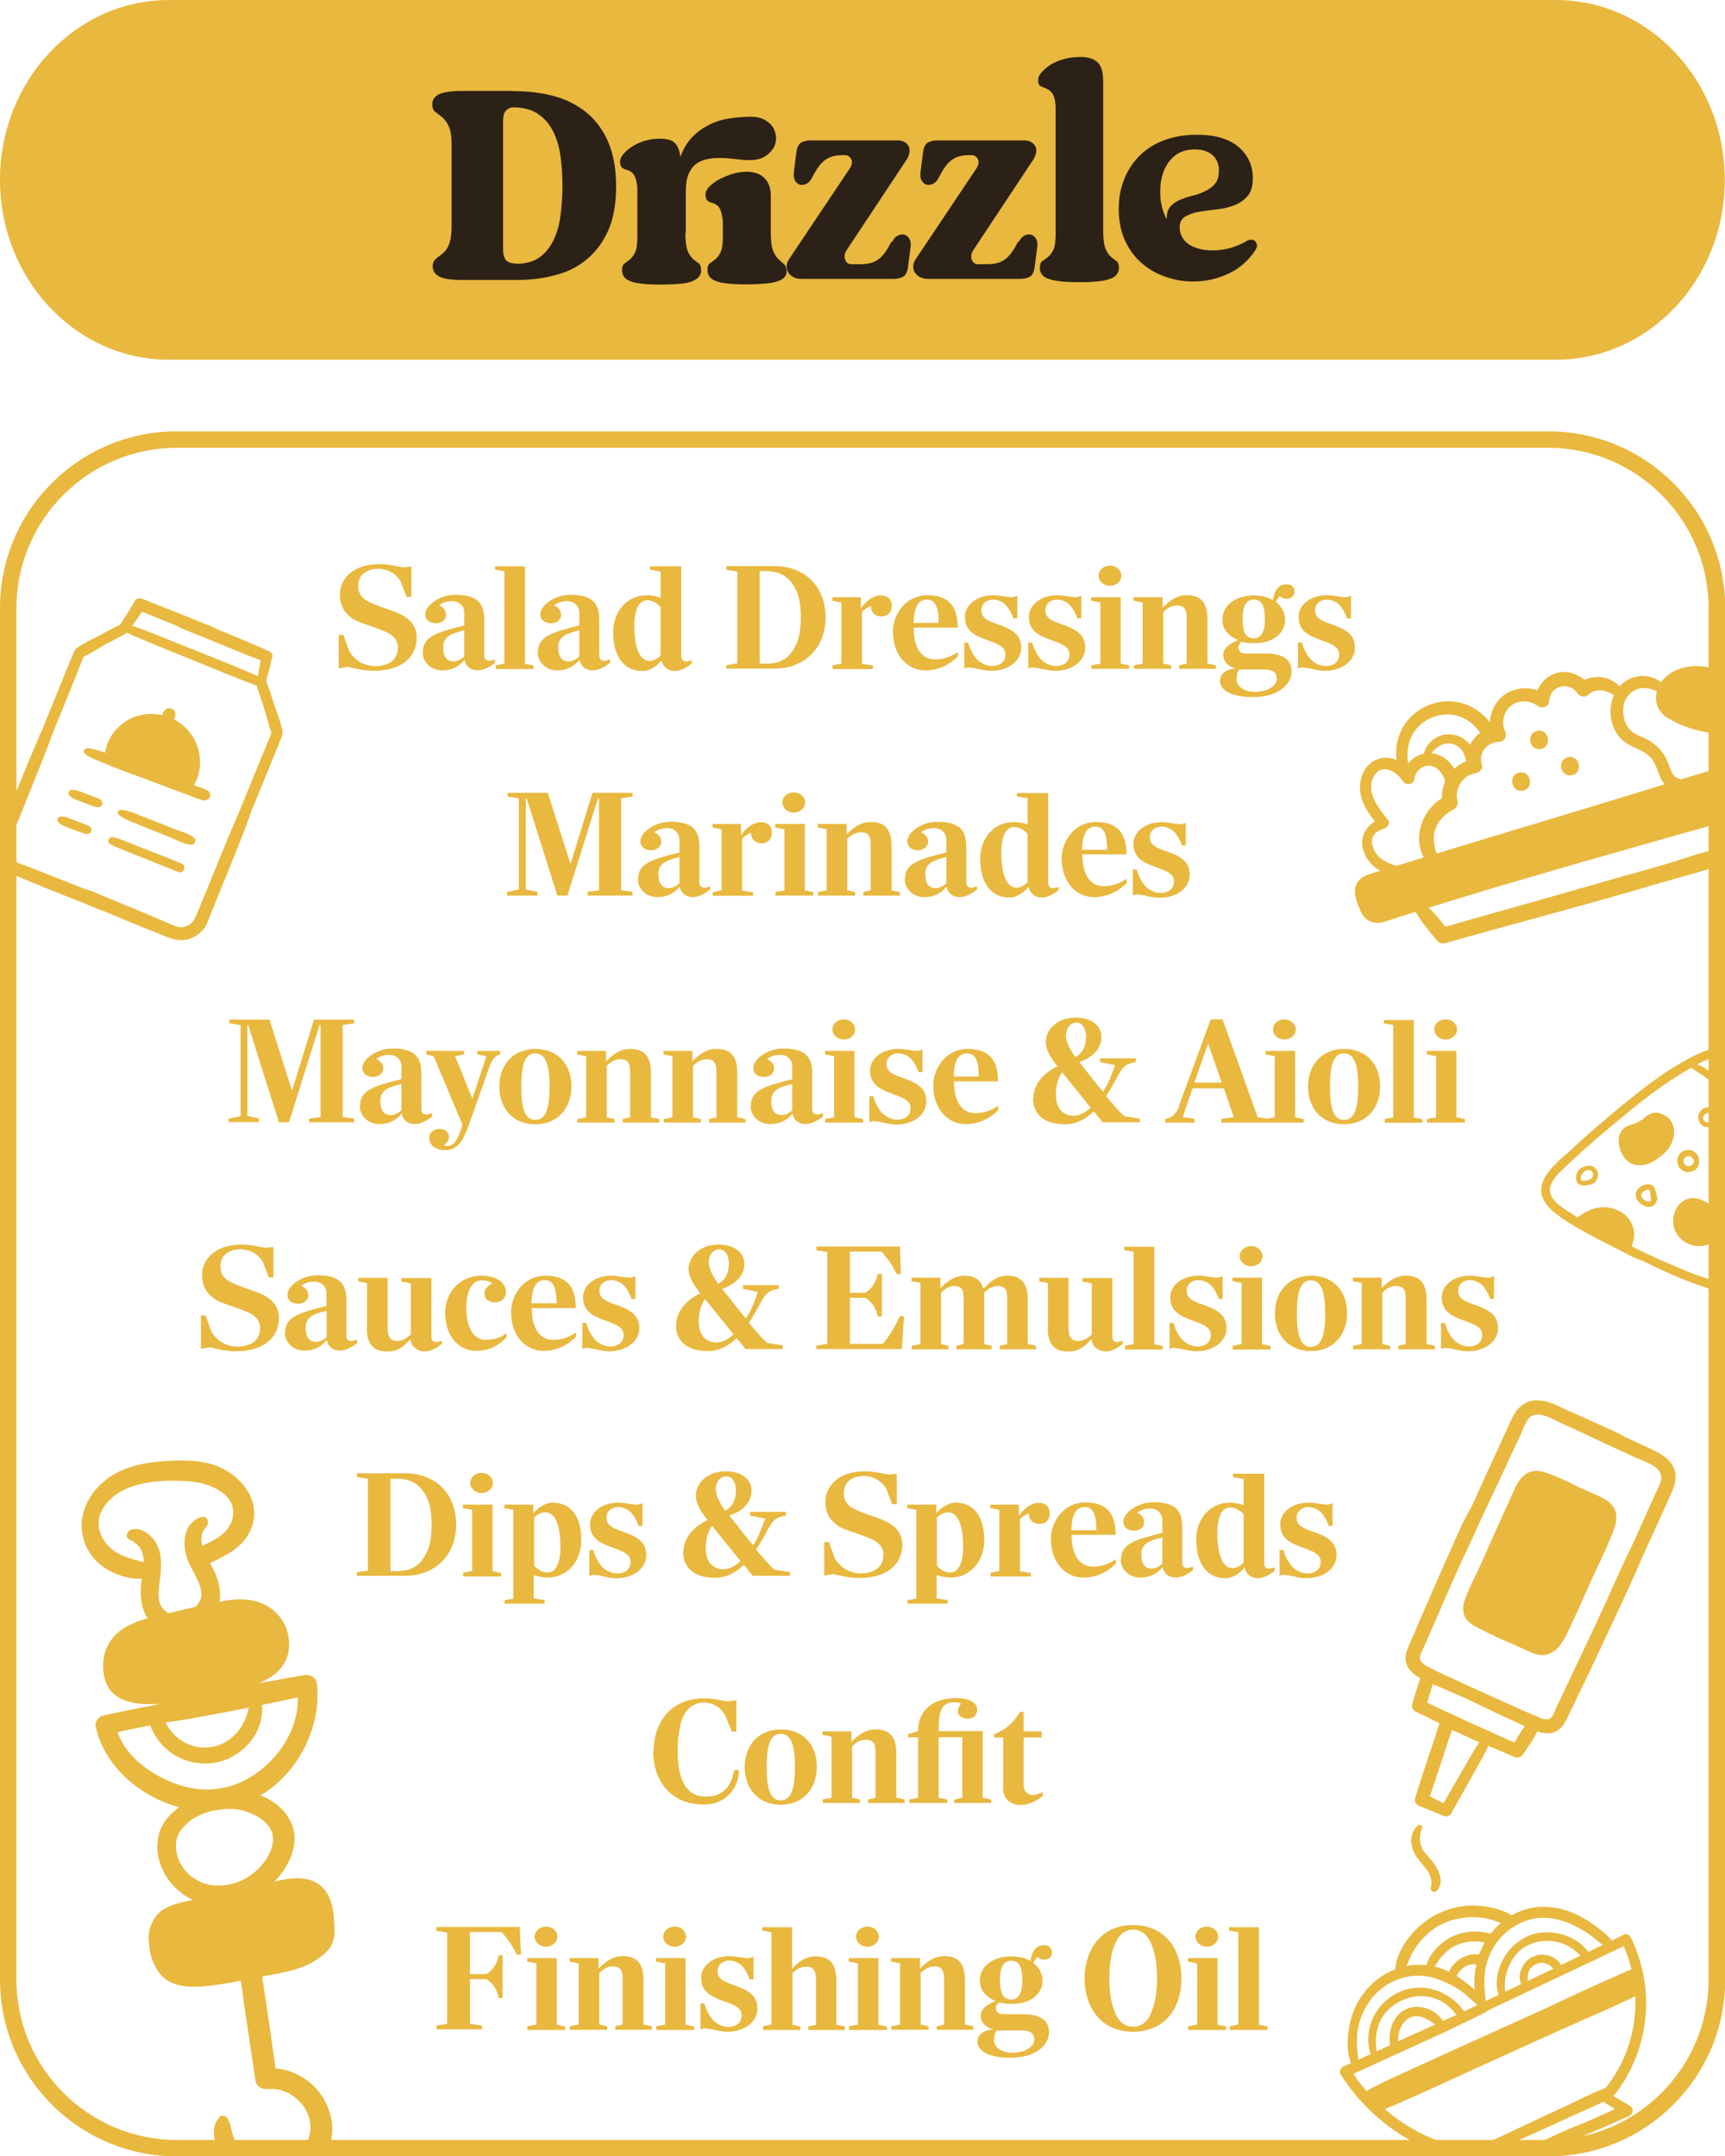 <svg viewBox="0 0 78.73 98.42" xmlns:xlink="http://www.w3.org/1999/xlink" xmlns="http://www.w3.org/2000/svg" id="Layer_2"><defs><clipPath id="clippath"><rect style="fill:none;" ry="8.07" rx="8.07" height="78.73" width="78.73" y="19.69"></rect></clipPath></defs><g id="Artwork"><g id="Drizzle"><path style="fill:#e9b83f;" d="M71.02,16.42H7.71c-4.26,0-7.71-3.68-7.71-8.21H0C0,3.68,3.45,0,7.71,0h63.3c4.26,0,7.71,3.68,7.71,8.21h0c0,4.54-3.45,8.21-7.71,8.21Z"></path><path style="fill:#2c2116;" d="M23.42,4.16c.66,0,1.27.07,1.84.22.57.15,1.06.4,1.49.74.42.34.76.79,1,1.34.24.55.37,1.23.37,2.04s-.12,1.48-.36,2.02-.57.98-.98,1.32c-.41.34-.89.58-1.44.72-.55.15-1.13.22-1.76.22h-2.45c-.53,0-.89-.05-1.09-.16-.2-.11-.29-.26-.29-.46,0-.11.02-.19.06-.25.04-.06.1-.11.16-.16.07-.05.14-.1.21-.16s.15-.13.21-.23c.07-.1.12-.23.16-.39.04-.16.06-.37.06-.63v-3.75c0-.39-.05-.67-.14-.85-.09-.18-.19-.31-.3-.4-.11-.09-.21-.16-.3-.23-.09-.07-.14-.18-.14-.35,0-.2.1-.35.29-.45.2-.1.56-.16,1.09-.16h2.29ZM23.58,12.04c.42,0,.77-.1,1.04-.29s.48-.46.64-.78c.16-.33.27-.71.32-1.13.06-.43.09-.87.09-1.34s-.03-.94-.09-1.38c-.06-.44-.18-.82-.35-1.15s-.4-.59-.69-.78c-.29-.19-.66-.29-1.12-.29-.12,0-.22.05-.32.14s-.14.27-.14.52v5.81c0,.24.05.41.14.51s.25.15.49.15Z"></path><path style="fill:#2c2116;" d="M31.28,10.63c0,.38.04.66.11.83s.16.29.25.37.17.14.25.19c.07.05.11.16.11.31,0,.11-.03.2-.09.29-.06.08-.16.15-.29.21-.14.06-.32.1-.55.12-.23.02-.53.04-.88.04s-.65-.01-.88-.04c-.23-.02-.42-.06-.55-.12-.14-.05-.23-.12-.29-.21-.05-.08-.08-.18-.08-.29,0-.15.04-.25.11-.3.07-.05.16-.11.24-.18.09-.07.17-.18.24-.32.07-.14.11-.37.11-.7v-2.25c-.02-.2-.05-.35-.09-.46-.04-.11-.09-.19-.15-.24-.06-.05-.12-.09-.19-.11-.07-.02-.13-.04-.18-.06-.05-.02-.1-.06-.13-.11-.03-.05-.05-.13-.05-.24,0-.09.05-.2.14-.31.09-.12.22-.23.38-.34.16-.11.35-.2.57-.27s.46-.11.72-.11c.37,0,.61.08.73.24s.19.36.21.6c.14-.39.33-.7.57-.94.24-.24.51-.42.8-.56s.6-.23.92-.27c.32-.05.64-.07.95-.07.25,0,.46.05.63.15s.3.22.38.37c.08.15.12.3.12.47,0,.17-.05.33-.14.47s-.23.27-.4.37c-.18.1-.4.15-.68.15-.18,0-.4-.02-.64-.05s-.5-.05-.75-.05c-.19,0-.38.02-.56.06-.18.04-.34.11-.49.22s-.25.27-.34.47c-.08.2-.12.46-.12.77v1.9ZM35.18,10.63c0,.38.04.66.11.83s.16.3.25.38.17.16.25.22c.07.07.11.19.11.36,0,.08-.03.16-.09.23-.06.07-.16.13-.29.18-.14.05-.32.09-.55.11-.23.02-.53.04-.88.04s-.65-.01-.88-.04c-.23-.02-.42-.06-.55-.12-.14-.05-.23-.12-.29-.21-.05-.08-.08-.18-.08-.29,0-.15.04-.25.11-.3.07-.05.16-.11.24-.18.09-.07.17-.17.24-.31s.11-.37.11-.69v-.75c-.02-.2-.05-.35-.09-.46-.04-.11-.09-.19-.15-.24-.06-.05-.12-.09-.19-.11-.07-.02-.13-.04-.18-.06-.05-.02-.1-.06-.13-.11-.03-.05-.05-.13-.05-.24,0-.12.06-.23.17-.35.12-.12.27-.23.45-.33.18-.1.39-.18.61-.25.22-.07.44-.1.65-.1.15,0,.29.02.42.06.13.04.25.1.35.19s.18.2.24.34c.06.14.09.31.09.52v1.68Z"></path><path style="fill:#2c2116;" d="M40.72,11.04c.06-.12.13-.2.21-.26.08-.05.17-.08.25-.08.12,0,.22.05.3.16.08.11.11.27.07.49l-.11.85c-.03.23-.11.38-.24.44-.12.06-.26.09-.4.09h-4.23c-.12,0-.24-.02-.34-.07s-.18-.12-.24-.2c-.06-.08-.09-.18-.09-.29s.04-.23.12-.35l2.75-4.11c.12-.17.14-.31.08-.44-.06-.13-.16-.19-.31-.19-.17,0-.33.01-.47.04-.14.03-.26.08-.38.16-.12.08-.22.18-.32.32-.1.13-.2.3-.3.5-.06.12-.13.2-.21.26-.08.05-.16.08-.26.08-.12,0-.21-.05-.29-.16s-.1-.27-.07-.49l.11-.85c.03-.23.11-.38.23-.44.12-.06.25-.09.39-.09h4c.22,0,.38.08.48.23s.09.35-.04.6l-2.75,4.15c-.11.16-.14.31-.09.45.05.15.14.22.29.22h.37c.17,0,.32-.01.45-.04.14-.03.26-.08.38-.16.12-.08.22-.18.32-.32.1-.13.2-.3.3-.5Z"></path><path style="fill:#2c2116;" d="M46.5,11.04c.06-.12.13-.2.21-.26.08-.05.17-.08.25-.08.12,0,.22.05.3.16.08.11.11.27.07.49l-.11.85c-.03.23-.11.38-.24.44-.12.06-.26.09-.4.09h-4.23c-.12,0-.24-.02-.34-.07s-.18-.12-.24-.2c-.06-.08-.09-.18-.09-.29s.04-.23.12-.35l2.75-4.11c.12-.17.14-.31.08-.44-.06-.13-.16-.19-.31-.19-.17,0-.33.01-.47.04-.14.03-.26.08-.38.16-.12.08-.22.18-.32.32-.1.13-.2.3-.3.5-.06.12-.13.2-.21.26-.08.05-.16.08-.26.08-.12,0-.21-.05-.29-.16s-.1-.27-.07-.49l.11-.85c.03-.23.11-.38.23-.44.12-.06.25-.09.39-.09h4c.22,0,.38.08.48.23s.09.35-.04.6l-2.75,4.15c-.11.16-.14.31-.09.45.05.15.14.22.29.22h.37c.17,0,.32-.01.45-.04.14-.03.26-.08.38-.16.12-.08.22-.18.32-.32.1-.13.2-.3.3-.5Z"></path><path style="fill:#2c2116;" d="M50.35,10.52c0,.39.04.67.11.84.07.17.16.29.25.37.09.07.17.14.25.19.07.05.11.15.11.3,0,.11-.03.21-.09.29-.06.09-.16.16-.29.21-.14.05-.32.1-.55.12-.23.03-.53.04-.88.04s-.65-.01-.88-.04c-.23-.03-.42-.07-.55-.12-.14-.05-.23-.12-.29-.21s-.08-.18-.08-.29c0-.15.04-.25.11-.3s.16-.11.25-.18.17-.18.25-.32c.07-.14.11-.38.11-.71v-5.86c-.02-.3-.08-.5-.16-.6-.08-.1-.17-.17-.27-.21s-.18-.07-.26-.11c-.07-.03-.11-.13-.11-.3,0-.09.05-.19.14-.31.1-.12.23-.23.39-.34s.37-.2.6-.27c.24-.07.5-.11.78-.11.37,0,.64.08.81.25s.25.45.25.85v6.81Z"></path><path style="fill:#2c2116;" d="M56.92,10.99c.06-.03.12-.05.19-.05.11,0,.18.05.23.15.05.1.03.21-.04.32-.31.48-.72.84-1.23,1.08-.51.24-1.05.36-1.62.36-.42,0-.84-.07-1.24-.21-.41-.14-.77-.34-1.09-.62-.32-.27-.58-.62-.77-1.03s-.29-.9-.29-1.46c0-.51.09-.97.26-1.38.17-.41.41-.77.72-1.07.31-.3.68-.53,1.12-.69.44-.16.93-.24,1.46-.24.84,0,1.48.19,1.91.56s.65.85.65,1.42c0,.37-.08.64-.25.83-.17.19-.37.33-.62.42-.24.09-.51.15-.8.18-.29.03-.55.07-.8.11s-.45.12-.62.22-.25.27-.25.5c0,.13.03.26.09.39s.15.23.27.33c.12.1.28.17.47.23s.42.09.67.09c.3,0,.58-.04.85-.12.27-.08.51-.19.75-.33ZM53.25,9.97c0-.24.06-.42.17-.55.12-.12.26-.22.44-.3.18-.07.37-.14.58-.19.21-.05.4-.12.58-.21s.33-.2.44-.34c.12-.15.17-.35.17-.62,0-.28-.1-.51-.29-.68-.19-.17-.46-.26-.81-.26-.39,0-.71.11-.95.32-.24.21-.41.48-.51.8-.1.32-.13.66-.11,1.03s.12.7.27,1.01Z"></path><g style="clip-path:url(#clippath);"><path style="fill:#e9b83f;" d="M74.66,90.84c.08-.29.03-.5,0-.81-3.15,1.42-6.3,2.84-9.45,4.25-.95.43-1.87.93-2.83,1.36.15.28.44.46.75.52,3.69-1.76,7.71-3.62,11.54-5.33Z"></path><path style="fill:#e9b83f;" d="M62.31,95.8c.21-.01.4-.1.59-.18.22-.08.43-.18.64-.27.41-.18.81-.37,1.22-.55.81-.37,1.62-.75,2.43-1.12,1.62-.74,3.24-1.5,4.86-2.24.46-.21.92-.41,1.38-.63.45-.22.93-.41,1.36-.66.2-.12.07-.41-.15-.33-.42.15-.82.36-1.23.53-.41.18-.81.37-1.22.55-.81.38-1.61.76-2.43,1.13-1.63.73-3.25,1.47-4.88,2.21-.46.21-.92.42-1.37.63-.23.11-.46.21-.68.33-.22.11-.45.21-.62.39-.08.09-.02.22.1.21h0Z"></path><path style="fill:#e9b83f;" d="M62.94,96.36c.43-.14.83-.32,1.24-.51.39-.17.78-.34,1.17-.52.78-.36,1.56-.71,2.34-1.07,1.56-.71,3.12-1.42,4.68-2.11.87-.38,1.74-.76,2.59-1.19.27-.13.08-.53-.19-.42-1.58.63-3.12,1.39-4.67,2.1-1.56.71-3.13,1.42-4.69,2.14-.43.2-.86.4-1.29.6-.45.21-.9.41-1.32.68-.19.11-.07.37.14.31h0Z"></path><path style="fill:#e9b83f;" d="M68.19,91.31c-.48.1-.92.31-1.37.51-.44.19-.88.39-1.32.59-.89.4-1.78.81-2.66,1.22-.51.23-1.02.47-1.53.7-.11.05-.2.22-.13.34,1.03,1.66,2.64,2.96,4.48,3.62.53.19,1.07.32,1.62.4-.08-.09-.15-.19-.23-.28-.04.37-.11.74-.15,1.12-.02.2.19.34.36.26.91-.4,1.81-.82,2.71-1.24.87-.41,1.76-.78,2.61-1.23.28-.15.09-.54-.2-.44-.91.31-1.77.77-2.63,1.18-.9.43-1.79.86-2.71,1.25.12.09.24.17.36.26.04-.37.11-.74.15-1.12.01-.14-.09-.26-.23-.28-1.8-.27-3.51-1.17-4.75-2.5-.35-.37-.67-.78-.94-1.22-.04.11-.08.23-.13.34.89-.41,1.77-.82,2.66-1.22.89-.41,1.78-.8,2.66-1.24.5-.24,1.02-.46,1.46-.8.1-.08.02-.25-.1-.23h0Z"></path><path style="fill:#e9b83f;" d="M65.56,92.82c.27-.1.54-.2.8-.32.27-.13.54-.25.8-.38.58-.28,1.17-.55,1.76-.83,1.21-.57,2.41-1.14,3.62-1.71.6-.28,1.19-.57,1.78-.85-.11-.04-.21-.08-.32-.12.88,1.79.85,3.9-.05,5.67-.24.46-.54.89-.88,1.28-.08.1-.04.28.06.35.33.2.65.41.97.62.01-.15.03-.3.04-.45-.72.32-1.43.64-2.15.96-.78.34-1.59.64-2.33,1.07-.25.15-.09.51.19.42.4-.14.79-.33,1.19-.5.39-.17.78-.34,1.17-.51.72-.31,1.44-.61,2.15-.94.17-.08.22-.35.04-.45-.33-.2-.66-.39-.99-.6l.06.35c1.36-1.55,1.93-3.69,1.54-5.71-.12-.6-.31-1.19-.58-1.74-.06-.11-.2-.18-.32-.12-2.3,1.13-4.62,2.22-6.93,3.33-.31.15-.62.3-.92.45-.28.14-.55.31-.82.47-.16.1-.06.34.12.27h0Z"></path><path style="fill:#e9b83f;" d="M67.85,91.57c-.08-.57-.16-1.13-.05-1.71.1-.55.36-1.08.75-1.48.41-.42.93-.71,1.51-.81.54-.09,1.08.02,1.58.23.28.12.55.27.8.43.27.18.51.41.78.6.21.14.45-.13.29-.32-.2-.24-.47-.43-.72-.62-.26-.19-.53-.35-.81-.49-.56-.27-1.2-.41-1.82-.35-1.33.13-2.44,1.21-2.75,2.49-.17.68-.18,1.47.12,2.12.08.16.33.09.31-.09h0Z"></path><path style="fill:#e9b83f;" d="M68.71,91.16c0-.18-.03-.36-.03-.54,0-.18.02-.35.07-.52.09-.35.26-.7.51-.96.51-.52,1.3-.67,1.98-.45.41.13.72.38,1,.7.13.15.42-.01.31-.2-.46-.74-1.43-1.08-2.27-.97-.87.12-1.58.79-1.85,1.61-.14.42-.2,1.02.06,1.4.06.09.22.03.22-.07h0Z"></path><path style="fill:#e9b83f;" d="M69.75,90.64c-.05-.36-.07-.74.29-.95.15-.09.33-.12.49-.07.08.02.16.06.23.11.08.06.13.15.22.2.12.07.31-.02.28-.17-.06-.25-.35-.43-.59-.5-.28-.08-.56-.04-.81.11-.42.26-.72.97-.3,1.37.08.07.21.03.19-.09h0Z"></path><path style="fill:#e9b83f;" d="M62.02,94.34c0-.27-.06-.55-.08-.83-.01-.28-.02-.57.03-.85.08-.54.34-1.08.68-1.5.36-.43.9-.77,1.44-.9.58-.14,1.15-.09,1.69.14.31.13.62.28.9.48.31.22.57.51.87.74.18.14.39-.11.26-.29-.21-.28-.52-.53-.8-.75-.28-.22-.56-.43-.88-.58-.59-.29-1.3-.39-1.94-.26-1.31.27-2.3,1.32-2.58,2.61-.07.34-.11.69-.1,1.04.01.33.08.73.27,1.01.06.09.23.04.23-.07h0Z"></path><path style="fill:#e9b83f;" d="M62.89,93.93c-.19-.76-.12-1.62.47-2.19.6-.58,1.49-.8,2.26-.47.2.08.39.21.55.36.17.15.28.34.44.5.13.14.33,0,.27-.17-.07-.21-.25-.41-.41-.56-.17-.15-.35-.28-.56-.39-.42-.22-.88-.32-1.35-.27-.97.1-1.8.83-2.04,1.77-.12.48-.1,1.04.14,1.48.06.1.24.06.21-.06h0Z"></path><path style="fill:#e9b83f;" d="M63.81,93.61c.03-.27-.03-.53.03-.8.06-.25.19-.49.39-.64.2-.15.45-.17.68-.1.28.09.48.28.72.42.13.07.34-.05.25-.21-.36-.61-1.24-.89-1.85-.49-.29.19-.48.5-.56.84-.07.32-.08.73.08,1.02.06.11.24.09.25-.04h0Z"></path><path style="fill:#e9b83f;" d="M67.16,98.56c.27-.01.56-.17.81-.28.26-.11.53-.23.79-.35.52-.23,1.04-.45,1.56-.69.52-.23,1.03-.47,1.55-.71.52-.24,1.07-.45,1.57-.73.3-.16.1-.59-.22-.47-.54.2-1.06.47-1.58.72-.52.24-1.03.48-1.55.72-.52.24-1.02.49-1.54.73-.26.12-.52.24-.79.36-.25.11-.55.21-.76.4-.13.12-.03.31.14.3h0Z"></path><path style="fill:#e9b83f;" d="M64.07,90.02c.17-.35.29-.73.5-1.06.22-.34.49-.63.81-.87.62-.46,1.43-.64,2.19-.56.22.02.43.07.64.14.11.04.21.08.32.12.11.05.22.12.35.12.16,0,.34-.16.24-.33-.13-.21-.39-.3-.61-.38-.22-.08-.45-.14-.68-.17-.44-.07-.91-.07-1.35.03-.9.19-1.71.73-2.25,1.48-.3.42-.56.92-.54,1.45,0,.08.1.15.17.16.09,0,.16-.05.2-.13h0Z"></path><path style="fill:#e9b83f;" d="M65.3,90.05c.1-.09.15-.21.21-.32.07-.12.15-.24.24-.36.17-.21.38-.4.62-.53.25-.13.51-.2.79-.22.14,0,.29,0,.43.02.14.02.29.08.43.08.21,0,.31-.24.14-.37-.13-.11-.34-.14-.5-.16-.17-.03-.33-.03-.5-.02-.34.02-.68.12-.97.27-.29.16-.54.37-.75.63-.17.22-.42.6-.34.9.02.08.12.13.19.07h0Z"></path><path style="fill:#e9b83f;" d="M66.35,90.37c.1-.08.14-.21.21-.31.07-.1.16-.2.27-.27.1-.06.21-.1.32-.12.14-.02.28.02.41,0,.17-.03.25-.28.09-.38-.3-.19-.78-.03-1.05.15-.25.17-.58.55-.46.88.03.09.15.1.21.05h0Z"></path><path style="fill:#e9b83f;" d="M10.01,96.67c-.34.32-.27.84-.15,1.25.12.42.34.8.64,1.11.63.66,1.54,1.01,2.44.81.89-.19,1.65-.83,2.02-1.66.37-.85.22-1.79-.29-2.54-.58-.85-1.59-1.32-2.61-1.23l.57.39c-.15-1.09-.31-2.19-.47-3.28-.08-.55-.17-1.09-.25-1.64-.08-.52-.1-1.15-.35-1.62-.2-.38-.69-.24-.76.14-.05.28,0,.56.03.83.03.27.07.55.11.82.08.55.16,1.09.23,1.64.16,1.09.33,2.19.49,3.28.04.28.32.42.57.39,1.16-.13,2.25,1.1,1.86,2.23-.19.55-.64,1.03-1.22,1.22-.56.19-1.14.02-1.58-.35-.25-.21-.44-.48-.58-.78-.16-.33-.14-.71-.35-1.01-.08-.11-.27-.12-.37-.03h0Z"></path><path style="fill:#e9b83f;" d="M5.91,70.27c.36.18.56.39.63.79.06.37-.03.74-.08,1.1-.1.77-.01,1.61.65,2.11.44.33.95-.41.48-.71-.32-.2-.37-.56-.35-.91.02-.42.12-.83.11-1.25,0-.42-.08-.82-.35-1.15-.24-.29-.62-.54-1.01-.43-.18.05-.31.34-.09.45h0Z"></path><path style="fill:#e9b83f;" d="M9.21,69.24c-.86.25-.92,1.27-.64,1.98.15.38.39.72.53,1.1.06.17.11.35.09.53-.02.22-.13.33-.26.49-.25.32.16.78.51.6.82-.42.67-1.54.34-2.22-.28-.58-.94-1.43-.36-2.03.15-.16.06-.52-.21-.44h0Z"></path><path style="fill:#e9b83f;" d="M7.07,71.45c-.86-.28-1.81-.32-2.34-1.16-.24-.38-.31-.84-.12-1.26.19-.42.56-.77.96-.98.9-.47,2.1-.51,3.09-.43.83.06,2.14.53,1.97,1.6-.07.45-.37.77-.74,1-.36.23-.79.36-1.11.65-.2.19-.12.61.2.61.49,0,.96-.3,1.38-.53.5-.28.92-.67,1.12-1.22.52-1.39-.72-2.64-1.98-2.94-.72-.17-1.46-.14-2.19-.08-.65.05-1.28.18-1.87.46-1.12.53-1.98,1.77-1.64,3.04.18.68.65,1.22,1.28,1.53.6.3,1.38.46,2.01.18.21-.09.19-.42-.03-.49h0Z"></path><path style="fill:#e9b83f;" d="M6.8,78.29c-.05.33.14.7.31.97.17.28.4.52.66.72.54.4,1.22.57,1.88.5,1.37-.14,2.53-1.43,2.28-2.84-.05-.31-.5-.27-.53.03-.11,1.04-.78,1.98-1.88,2.09-.48.05-.95-.09-1.34-.38-.2-.15-.39-.35-.52-.57-.14-.22-.2-.48-.35-.69-.16-.22-.47-.06-.51.17h0Z"></path><path style="fill:#e9b83f;" d="M10,81.91c-.55-.15-1.14.12-1.6.42-.46.3-.93.73-1.11,1.27-.43,1.34.47,2.75,1.72,3.21,1.44.53,2.98-.14,3.86-1.33.4-.54.68-1.26.53-1.95-.17-.73-.75-1.25-1.41-1.54-.66-.29-1.43-.35-2.13-.23-.35.06-.7.18-1.01.36-.32.19-.55.43-.79.72-.22.27.19.62.45.4.69-.59,1.8-.83,2.66-.57.43.13.91.38,1.15.78.24.39.14.85-.06,1.23-.5.92-1.54,1.51-2.59,1.37-.96-.13-1.73-.98-1.63-1.97.05-.45.38-.77.72-1.03.38-.29.82-.48,1.25-.66.2-.08.19-.42-.03-.47h0Z"></path><path style="fill:#e9b83f;" d="M11.16,77.14c-.51-.07-1.02.08-1.52.18-.57.11-1.14.23-1.71.34-1.07.21-2.15.4-3.21.65-.23.05-.4.27-.35.51.39,1.84,2.11,3.25,3.88,3.69,2.02.5,4.07-.37,5.25-2.07.72-1.04,1.11-2.35.96-3.61-.03-.25-.31-.42-.55-.37-1.23.21-2.46.44-3.69.67-.6.11-1.2.24-1.79.36-.61.13-1.21.26-1.79.5-.32.14-.23.67.13.67.61.01,1.2-.09,1.8-.19.62-.11,1.23-.22,1.85-.34,1.23-.24,2.45-.49,3.68-.76l-.55-.37c.3,1.81-.94,3.6-2.54,4.34-1.48.69-3.11.27-4.38-.66-.68-.5-1.22-1.18-1.38-2.03l-.35.51c1.08-.23,2.16-.45,3.25-.66.57-.11,1.14-.22,1.71-.33.27-.05.53-.1.8-.17.27-.07.48-.17.71-.32.25-.16.06-.52-.18-.55h0Z"></path><path style="fill:#e9b83f;" d="M4.94,76.18c0-.64.43-1.23.97-1.58s1.18-.52,1.8-.68c.44-.11.87-.22,1.31-.33.78-.2,1.59-.4,2.38-.24s1.54.8,1.56,1.6c.01.64-.44,1.21-.99,1.53-.55.32-1.2.43-1.82.53-1.2.2-2.44.53-3.65.6-.77.05-1.53-.64-1.56-1.43Z"></path><path style="fill:#e9b83f;" d="M5.43,76.21c-.04-.31-.06-.57.09-.85.16-.31.43-.54.75-.67.37-.16.77-.22,1.15-.3.46-.09.92-.19,1.38-.29.79-.17,1.63-.47,2.44-.36.57.07,1.18.46,1.19,1.1,0,.41.56.45.63.05.12-.65-.33-1.27-.86-1.58-.65-.38-1.41-.35-2.12-.21-.87.17-1.73.38-2.59.58-.73.17-1.52.35-2.11.84-.49.41-.93,1.37-.39,1.92.18.18.46.05.43-.21h0Z"></path><path style="fill:#e9b83f;" d="M5.29,74.69c-.62.46-.72,1.49-.43,2.17.4.93,1.66.99,2.51.9,1-.11,2.01-.33,3-.54.89-.19,1.9-.37,2.5-1.14.51-.64.39-1.75-.15-2.33-.23-.25-.71.02-.52.33.26.43.33,1.06.09,1.5-.11.2-.51.45-.77.57-.33.16-.71.21-1.06.29-.78.16-1.57.29-2.35.44-.74.14-1.74.41-2.4-.1-.45-.35-.35-1.32-.05-1.75.17-.25-.15-.51-.38-.34h0Z"></path><path style="fill:#e9b83f;" d="M7.52,89.11c-.05-.37-.16-.72,0-1.09.14-.32.45-.45.77-.53.38-.09.77-.12,1.15-.19.47-.09.93-.19,1.39-.29.82-.18,1.64-.44,2.48-.52.31-.03.7-.04.93.2.27.27.3.74.38,1.1.07.34.64.34.63-.04-.02-.73-.21-1.57-.95-1.88-.68-.29-1.52-.05-2.2.12-.87.21-1.74.39-2.61.6-.68.16-1.46.21-2.06.59-.65.41-.9,1.54-.33,2.13.17.18.47.05.43-.21h0Z"></path><path style="fill:#e9b83f;" d="M7.12,87.68c-.52.7-.34,1.71.15,2.38.48.65,1.39.67,2.11.6.81-.07,1.62-.26,2.41-.41.93-.18,1.95-.29,2.74-.85.39-.28.68-.56.73-1.06.06-.56-.11-1.13-.32-1.64-.14-.33-.65-.15-.59.19.07.4.18.82.17,1.23-.01.35-.14.45-.41.65-.62.47-1.44.55-2.18.69-.72.14-1.44.28-2.16.4-.52.09-1.19.21-1.68-.03-.29-.14-.43-.49-.51-.78-.11-.36-.12-.78,0-1.14.09-.28-.28-.46-.46-.23h0Z"></path><path style="fill:#e9b83f;" d="M7.11,88.67c.03.54.31,1.06.74,1.39.69.53,1.76.17,2.63.05.99-.14,1.99-.29,3-.61.45-.14.64-.27.97-.62.33-.34.56-.81.5-1.29-.08-.68-.72-1.18-1.39-1.33-.67-.14-1.36,0-2.04.13-1.1.22-2.19.44-3.29.66-.79.16-1.18.77-1.12,1.6Z"></path><path style="fill:#e9b83f;" d="M68.4,70.25c-.41.82-.9,2.08-1.15,2.83-.06.17-.11.36-.06.54.06.22.26.37.44.49.55.37,1.15.67,1.77.91.38.15.82.26,1.19.09.36-.17.56-.56.72-.92.37-.8,1.72-3.69,2.02-4.31.11-.23.22-.48.16-.72-.07-.32-.39-.51-.68-.66-.69-.35-1.42-.64-2.16-.87-.29-.09-.62-.17-.89-.03-.23.12-.35.37-.47.6-.32.68-.56,1.37-.9,2.05Z"></path><path style="fill:#e9b83f;" d="M67.83,79.09c-.41.52-.74,1.13-1.07,1.7-.34.58-.68,1.17-1.01,1.75.12-.04.23-.09.35-.13-.37-.17-.73-.36-1.09-.54.05.14.1.27.15.41.21-.6.41-1.2.61-1.81.1-.31.2-.62.3-.92.1-.3.22-.6.28-.91.07-.33-.43-.47-.57-.17-.12.27-.2.57-.29.85-.11.32-.22.63-.32.95-.2.61-.41,1.22-.59,1.83-.04.12.06.28.18.33.38.16.76.3,1.13.46.14.06.28,0,.35-.13.33-.58.65-1.15.97-1.73.32-.57.67-1.15.91-1.76.07-.17-.16-.33-.28-.18h0Z"></path><path style="fill:#e9b83f;" d="M65.44,76.72c.25.25.6.4.91.54.41.19.82.39,1.23.59.74.36,1.49.71,2.24,1.05.42.19.94.36,1.34.04.22-.18.33-.44.45-.69.14-.28.28-.56.41-.85.55-1.12,1.07-2.25,1.6-3.38.29-.61.57-1.22.85-1.84.27-.61.55-1.21.76-1.84.11-.33-.32-.54-.5-.23-.55.98-.98,2.03-1.45,3.05-.49,1.08-1,2.15-1.51,3.22-.25.53-.5,1.06-.75,1.59-.08.16-.15.46-.35.5-.18.04-.39-.06-.55-.13-.71-.3-1.41-.62-2.11-.94-.44-.2-.89-.39-1.34-.59-.35-.16-.73-.36-1.12-.38-.16,0-.24.16-.13.28h0Z"></path><path style="fill:#e9b83f;" d="M72.96,75.03c.44-.69.79-1.41,1.14-2.14.38-.79.76-1.59,1.12-2.39.34-.74.67-1.48,1.01-2.23.18-.4.35-.82.17-1.25-.18-.42-.57-.66-.97-.84-.52-.24-1.04-.49-1.56-.73-.25-.11-.5-.23-.75-.34-.27-.12-.55-.28-.85-.31-.26-.03-.39.27-.21.45.16.16.37.25.58.35.23.11.46.21.68.32.43.2.87.4,1.3.6.35.16.84.3,1.09.61.25.31.02.66-.12.97-.65,1.44-1.3,2.88-1.94,4.33-.35.8-.7,1.59-.98,2.42-.05.16.17.36.29.18h0Z"></path><path style="fill:#e9b83f;" d="M68.74,77.91c-.25-.33-.7-.47-1.06-.64-.39-.18-.77-.37-1.16-.55-.37-.17-.75-.33-1.11-.52-.23-.12-.68-.28-.59-.62.05-.18.15-.35.22-.52.09-.21.19-.43.28-.64.17-.38.33-.75.49-1.13.29-.66.58-1.32.88-1.98.37-.81.79-1.62,1.07-2.46.11-.34-.31-.52-.5-.23-.45.71-.77,1.5-1.11,2.26-.32.71-.63,1.42-.94,2.14-.17.4-.35.79-.52,1.19-.09.22-.18.43-.28.65-.09.21-.2.42-.24.65-.18.92,1,1.26,1.64,1.54.47.21.94.41,1.42.61.43.18.91.5,1.39.49.12,0,.18-.16.11-.25h0Z"></path><path style="fill:#e9b83f;" d="M66.28,71.92c.4-.67.73-1.36,1.07-2.06.35-.75.71-1.49,1.06-2.24.33-.72.67-1.44,1.01-2.17.13-.28.25-.77.59-.86.38-.1.81.17,1.14.32.48.22.95.44,1.42.65.25.11.5.22.75.33.25.11.5.24.77.27.25.02.39-.27.21-.45-.18-.17-.42-.27-.64-.38-.25-.11-.5-.23-.75-.34-.45-.21-.91-.41-1.36-.61-.42-.19-.85-.44-1.32-.46-.5-.02-.89.22-1.13.65-.19.34-.34.72-.51,1.08-.17.38-.35.75-.52,1.13-.37.81-.74,1.62-1.1,2.43-.37.85-.75,1.7-1.02,2.59-.06.2.24.25.33.1h0Z"></path><path style="fill:#e9b83f;" d="M64.95,76.37c-.13.21-.21.47-.28.7-.08.25-.15.49-.22.74-.04.13.06.28.18.33.56.26,1.1.54,1.65.81.27.13.55.26.83.39.28.13.57.3.89.31.18,0,.27-.24.17-.37-.19-.25-.52-.36-.8-.5-.27-.14-.55-.27-.82-.4-.55-.26-1.12-.5-1.66-.79.05.14.1.27.15.41.08-.24.16-.48.23-.72.07-.24.16-.5.17-.75.01-.3-.33-.4-.49-.15h0Z"></path><path style="fill:#e9b83f;" d="M69.82,78.52c-.18.17-.32.41-.46.62-.13.21-.26.43-.39.65.14-.05.27-.1.41-.15-.57-.22-1.13-.49-1.68-.74-.28-.12-.56-.25-.84-.36-.29-.12-.59-.29-.9-.27-.17,0-.29.24-.17.37.21.24.53.34.81.47.28.13.55.25.83.37.56.24,1.13.47,1.69.72.11.05.29.03.36-.08.27-.41.62-.85.77-1.32.09-.28-.21-.48-.43-.27h0Z"></path><path style="fill:#e9b83f;" d="M72.76,70.92c-.17.3-.36.59-.52.9-.16.31-.32.61-.47.93-.29.59-.58,1.19-.87,1.78-.09.17-.21.43-.42.46-.24.03-.53-.17-.73-.27-.21-.1-.41-.19-.62-.29-.24-.11-.46-.23-.72-.27-.24-.04-.37.27-.2.43.22.2.48.3.75.42.24.11.48.22.73.33.28.13.57.26.88.19.28-.06.51-.25.67-.48.19-.27.33-.59.47-.89.16-.33.31-.67.46-1,.15-.34.3-.67.45-1.02.15-.36.27-.74.43-1.1.08-.19-.19-.3-.28-.13h0Z"></path><path style="fill:#e9b83f;" d="M68.74,69.13c-.37.67-.72,1.34-1.04,2.03-.29.63-.63,1.25-.86,1.91-.1.29-.09.61.1.86.19.24.51.37.77.5.51.26,1.03.53,1.59.66.22.05.37-.27.18-.4-.41-.3-.89-.51-1.36-.72-.21-.09-.54-.17-.69-.35-.15-.18-.04-.45.04-.63.53-1.24,1.11-2.45,1.57-3.72.07-.2-.2-.32-.3-.14h0Z"></path><path style="fill:#e9b83f;" d="M71.27,74.79c.23-.49.51-.95.76-1.44.28-.56.55-1.13.82-1.69.24-.5.47-1,.68-1.51.11-.26.22-.54.24-.83.02-.37-.16-.66-.47-.85-.3-.19-.64-.31-.96-.46-.31-.14-.61-.3-.95-.35-.23-.04-.39.28-.2.43.23.18.49.29.75.41.25.11.51.23.76.34.24.1.51.2.51.51,0,.24-.14.48-.24.7-.45,1.01-.94,2.01-1.37,3.04-.22.53-.41,1.06-.61,1.59-.07.19.2.31.28.13h0Z"></path><path style="fill:#e9b83f;" d="M67.15,73.4c.54-.99,1.02-2,1.49-3.02.24-.53.5-1.05.74-1.58.1-.21.21-.41.31-.62.11-.24.23-.55.55-.46.19.05.37.16.54.24.15.07.31.14.46.21.34.16.69.29,1.05.38.21.06.37-.28.18-.4-.58-.38-1.24-.69-1.89-.92-.36-.13-.74-.14-1.04.13-.23.21-.37.5-.49.78-.5,1.12-1.03,2.24-1.5,3.37-.24.58-.47,1.17-.7,1.76-.08.2.2.32.3.14h0Z"></path><path style="fill:#e9b83f;" d="M64.7,83.34c-.42.38-.34.99-.05,1.42.31.45.82.8.65,1.4-.04.16.16.27.27.15.39-.41.08-1-.21-1.36-.18-.22-.42-.43-.51-.72-.08-.25-.04-.53.05-.78.05-.13-.13-.2-.21-.12h0Z"></path><path style="fill:#e9b83f;" d="M12,31.41c.04-.11.1-.21.14-.32.03-.11.07-.23.1-.34.07-.26.13-.51.19-.77.03-.11-.06-.22-.16-.26-.64-.29-1.3-.56-1.95-.83-.35-.14-.7-.28-1.05-.42-.17-.07-.34-.14-.5-.21-.19-.08-.37-.18-.58-.16-.18,0-.29.27-.16.41.14.15.33.2.51.28.17.07.34.13.51.2.36.14.71.29,1.07.44.65.27,1.31.54,1.97.78-.05-.09-.1-.18-.16-.26-.04.25-.09.49-.13.74-.02.11-.03.22-.05.33-.02.12,0,.23,0,.36-.01.15.21.22.27.07h0Z"></path><path style="fill:#e9b83f;" d="M5.71,28.93c.2-.17.34-.39.49-.6.14-.19.27-.38.39-.58-.11.03-.21.06-.32.09.58.23,1.16.47,1.74.7.29.12.59.24.88.36.29.12.59.27.91.34.25.05.39-.32.19-.46-.25-.18-.57-.27-.86-.39-.3-.13-.61-.25-.91-.37-.58-.23-1.16-.46-1.74-.69-.1-.04-.26-.02-.32.09-.12.2-.23.4-.36.6-.14.22-.3.43-.38.68-.06.17.14.36.3.23h0Z"></path><path style="fill:#e9b83f;" d="M5.73,28.74c.17.07.27-.19.11-.26s-.27.19-.11.26h0Z"></path><path style="fill:#e9b83f;" d="M.75,37.21c.16-.15.23-.39.32-.58.1-.22.19-.44.29-.66.21-.48.42-.97.62-1.46.41-1.01.83-2.02,1.24-3.04.2-.49.39-.99.59-1.48.12-.3-.34-.48-.46-.19-.78,1.94-1.59,3.86-2.32,5.81-.09.25-.19.51-.28.76-.09.23-.23.49-.21.74,0,.1.15.16.22.09h0Z"></path><path style="fill:#e9b83f;" d="M3.54,30.03c.2.02.41-.12.58-.21.17-.09.33-.2.5-.3.36-.21.73-.38,1.09-.58.11-.06.18-.18.13-.31-.05-.12-.19-.18-.31-.13-.39.17-.76.39-1.13.58-.18.09-.37.18-.54.28-.17.1-.39.2-.48.38-.06.12.04.27.17.28h0Z"></path><path style="fill:#e9b83f;" d="M2.17,32.96c-.03.07-.08.11-.13.17-.05.07-.1.16-.14.25-.08.15-.15.31-.21.47-.15.35-.3.7-.45,1.06-.31.76-.62,1.53-.93,2.29-.14.35-.3.71-.43,1.07-.12.34-.1.72.06,1.04.09.17.2.31.35.43.16.13.35.2.53.27.42.17.83.35,1.25.52.47.19.94.37,1.41.56.23.09.46.18.69.28.23.09.49.24.75.18.17-.04.25-.21.15-.37-.12-.18-.33-.25-.53-.33-.2-.08-.4-.16-.59-.24-.4-.16-.8-.32-1.21-.48-.41-.16-.81-.32-1.22-.48-.2-.07-.39-.15-.59-.22-.14-.05-.26-.11-.36-.21-.17-.19-.24-.45-.17-.69.1-.35.27-.68.41-1.02.29-.73.59-1.46.88-2.19.16-.39.31-.77.46-1.16.07-.18.13-.36.2-.54.03-.09.06-.18.08-.27.02-.08.01-.16.04-.24.06-.19-.2-.3-.29-.12h0Z"></path><path style="fill:#e9b83f;" d="M9.77,40.86c.16-.15.23-.39.32-.58.1-.22.19-.44.29-.66.21-.48.42-.97.62-1.46.42-1.01.84-2.02,1.25-3.03.2-.49.4-.99.6-1.48.12-.29-.34-.48-.46-.19-.79,1.93-1.6,3.85-2.34,5.81-.1.25-.19.51-.29.76-.09.23-.23.49-.22.74,0,.1.15.16.22.09h0Z"></path><path style="fill:#e9b83f;" d="M12.87,33.6c.07-.21-.03-.43-.08-.63-.06-.21-.14-.42-.21-.62-.15-.43-.27-.86-.44-1.28-.05-.12-.19-.17-.31-.13-.13.05-.16.19-.13.31.13.43.29.84.41,1.27.06.2.11.4.17.59.06.19.11.44.27.57.1.08.28.04.32-.09h0Z"></path><path style="fill:#e9b83f;" d="M11.2,36.62c-.03.06-.07.1-.12.16-.05.07-.09.15-.13.23-.08.15-.15.31-.21.46-.15.34-.29.67-.43,1.01-.3.73-.59,1.46-.89,2.18-.14.34-.28.68-.42,1.02-.11.27-.22.51-.52.61-.31.1-.58-.06-.87-.18-.4-.17-.8-.35-1.2-.51-.45-.19-.9-.37-1.35-.56-.22-.09-.44-.18-.66-.27-.22-.09-.46-.22-.7-.17-.18.04-.24.21-.15.37.12.2.36.27.57.36.2.08.39.16.59.25.42.17.83.34,1.25.52.43.18.86.35,1.29.52.37.15.74.33,1.15.29.35-.04.68-.23.9-.51.12-.15.18-.33.25-.51.07-.17.14-.35.21-.52.31-.76.62-1.52.93-2.29.16-.4.32-.81.48-1.21.07-.19.14-.38.21-.57.03-.1.06-.19.08-.29.02-.09.01-.17.04-.26.06-.19-.2-.3-.29-.12h0Z"></path><path style="fill:#e9b83f;" d="M5.52,28.71c.23.16.49.27.74.38.26.11.53.22.79.33.53.22,1.06.44,1.6.65,1.06.43,2.11.88,3.19,1.27.25.09.39-.27.15-.38-1.04-.47-2.11-.88-3.17-1.31-.53-.21-1.07-.43-1.6-.64-.26-.11-.53-.21-.8-.31-.26-.1-.52-.2-.8-.24-.14-.02-.22.17-.1.26h0Z"></path><path style="fill:#e9b83f;" d="M8.56,35.91c.26-.57.32-1.23.18-1.84-.07-.31-.2-.63-.45-.84-.15-.13-.34-.21-.53-.28-.48-.17-1.01-.25-1.49-.08-.36.13-.66.39-.88.69-.23.3-.39.65-.54,1,.7.12,1.35.4,2,.68.57.25,1.13.42,1.7.67Z"></path><path style="fill:#e9b83f;" d="M5.1,34.5c.09-.18.14-.38.25-.55.11-.17.23-.33.38-.47.31-.27.69-.45,1.11-.47.85-.04,1.64.55,1.8,1.39.09.45.01.91-.2,1.32-.11.21.23.4.36.21.57-.87.38-2.07-.38-2.76-.77-.71-2.01-.79-2.84-.13-.21.17-.41.38-.54.62-.13.23-.26.53-.23.8.02.16.23.16.29.04h0Z"></path><path style="fill:#e9b83f;" d="M3.85,34.38c.08.09.19.14.29.19.11.06.23.11.35.16.22.09.44.18.66.27.45.18.9.35,1.36.51.45.17.91.34,1.36.51.22.08.44.17.67.25.24.09.48.2.72.26.3.08.48-.32.19-.46-.23-.11-.48-.18-.72-.27-.22-.08-.44-.17-.67-.25-.45-.17-.91-.34-1.36-.51-.45-.17-.9-.34-1.36-.5-.22-.08-.45-.16-.67-.23-.12-.04-.25-.07-.37-.1-.11-.03-.23-.07-.35-.05-.1.01-.16.14-.09.22h0Z"></path><path style="fill:#e9b83f;" d="M7.61,33.11c.11-.04.12-.15.14-.25,0-.04.01-.07.02-.1,0-.02.02-.04.03-.06,0,.05-.05.05-.14.01-.02-.03-.04-.06-.06-.08,0-.01,0-.03,0-.04,0-.03,0-.03,0,0,0,0,0,0,0-.01-.01.01-.02.02-.03.04-.05.06-.08.12-.08.2,0,.08.04.18.12.2.17.06.29-.12.36-.25.07-.14.05-.32-.09-.4-.17-.11-.36,0-.44.16-.07.14-.11.33-.05.48.02.06.09.1.15.11.03,0,.06,0,.09-.01h0Z"></path><path style="fill:#e9b83f;" d="M3.18,36.33c.18.17.48.24.71.33.12.05.23.09.35.13.14.05.24.1.37.01.07-.04.07-.13.05-.19-.04-.13-.16-.16-.27-.2-.12-.05-.25-.1-.37-.14-.22-.08-.49-.22-.73-.22-.15,0-.23.17-.11.28h0Z"></path><path style="fill:#e9b83f;" d="M2.68,37.55c.18.17.48.24.71.33.12.05.23.09.35.13.14.05.24.1.37.01.07-.04.07-.13.05-.19-.04-.13-.16-.16-.27-.2-.12-.05-.25-.1-.37-.14-.22-.08-.49-.22-.73-.22-.15,0-.23.17-.11.28h0Z"></path><path style="fill:#e9b83f;" d="M5.39,37.16c.19.2.51.31.76.41.29.12.57.23.86.35.28.11.56.22.84.34.27.11.58.28.87.3.18.01.27-.2.13-.32-.22-.19-.55-.27-.81-.37-.29-.11-.58-.23-.86-.34-.28-.11-.56-.22-.84-.33-.26-.1-.58-.24-.86-.23-.09,0-.15.14-.08.2h0Z"></path><path style="fill:#e9b83f;" d="M5.02,38.52c.23.15.51.23.76.34.26.11.52.21.78.31.53.21,1.05.43,1.58.63.25.1.4-.28.15-.38-.52-.22-1.05-.42-1.58-.63-.25-.1-.51-.2-.76-.3-.26-.1-.53-.23-.81-.28-.16-.03-.27.21-.13.31h0Z"></path><path style="fill:#e9b83f;" d="M81.28,36.41c-.04.14-.1.27-.12.41-.02.16-.02.33-.03.49-.02.31-.05.63-.06.94.09-.12.17-.23.26-.35-1.14.31-2.27.63-3.4.96-.32.09-.64.18-.95.29-.15.06-.43.14-.51.31.06-.05.13-.1.19-.15,0,0,0,0,0,0-.39.12-.22.73.17.62,0,0,0,0,0,0-.08,0-.16-.02-.24-.03.16.09.43.02.59-.01.32-.08.64-.18.96-.27,1.13-.33,2.26-.67,3.39-1.01.15-.05.26-.19.26-.35,0-.31,0-.63,0-.94,0-.15,0-.3,0-.45,0-.16-.06-.3-.1-.46-.05-.21-.34-.18-.4,0h0Z"></path><path style="fill:#e9b83f;" d="M64.57,41.56c.29.5.66.96,1.04,1.4.08.09.24.12.35.09,3.24-.92,6.5-1.76,9.72-2.72.98-.29,1.99-.53,2.95-.89.43-.16.26-.8-.2-.69-.88.2-1.75.5-2.62.76-.79.23-1.59.44-2.38.67-1.55.45-3.11.89-4.67,1.33-1,.28-2,.56-3,.85.12.03.23.06.35.09-.37-.41-.69-.87-1.12-1.21-.23-.18-.57.05-.41.33h0Z"></path><path style="fill:#e9b83f;" d="M74.17,31.7c-.37-.83-1.46-1.06-2.15-.47.17.02.35.04.52.06-.33-.47-.93-.73-1.5-.57-.57.17-.94.68-.99,1.26.16-.09.32-.19.48-.28-.56-.4-1.39-.37-1.93.06-.54.43-.75,1.22-.5,1.86.1-.14.2-.27.31-.41-1-.04-1.67.92-1.4,1.85.1-.14.21-.27.31-.41-1.01.13-1.68,1.09-1.47,2.08.08-.15.16-.29.24-.44-1.17.48-1.77,2.07-.93,3.12.18.22.57-.03.47-.28-.16-.44-.28-.85-.11-1.31.15-.41.47-.69.84-.88.14-.07.2-.26.16-.4-.15-.52.25-1.17.8-1.24.2-.03.37-.19.31-.41-.16-.53.24-1.02.79-1.03.26,0,.37-.27.27-.49-.18-.39-.06-.89.28-1.16.34-.26.85-.26,1.19,0,.22.17.53.06.55-.23.04-.68.91-.9,1.28-.34.12.18.36.21.52.06.39-.39,1.08-.12,1.39.24.15.17.36-.05.28-.23h0Z"></path><path style="fill:#e9b83f;" d="M76.06,31.47c-.24-.52-.92-.71-1.44-.57-.59.15-1,.68-1.09,1.27-.1.62.1,1.3.61,1.69.42.32.97.37,1.29.84.17.25.24.55.37.83.13.28.36.47.66.55.35.1.49-.45.14-.55-.24-.07-.31-.29-.39-.5-.1-.27-.21-.54-.39-.76-.19-.23-.45-.42-.72-.56-.2-.1-.43-.16-.6-.3-.47-.37-.57-1.23-.17-1.68.44-.5,1.04-.35,1.54-.04.14.08.25-.08.2-.2h0Z"></path><path style="fill:#e9b83f;" d="M63.84,39.57c-.44-.17-.86-.28-1.1-.72-.11-.21-.18-.47-.06-.69.1-.2.32-.28.52-.35.14-.05.26-.24.15-.38-.42-.52-1.01-1.24-.67-1.95.33-.68,1.05-.3,1.35.18.11.18.48.18.51-.07.05-.37.37-.7.77-.63.42.08.63.53.71.91.08.39.67.22.59-.17-.14-.65-.6-1.27-1.31-1.32-.67-.05-1.24.5-1.3,1.15l.52-.15c-.24-.36-.6-.69-1.04-.77-.44-.08-.86.08-1.13.44-.25.34-.33.79-.25,1.21.11.58.5,1.05.87,1.5.04-.14.07-.29.11-.43-.64.24-1.08.8-.85,1.51.22.68.86,1.06,1.54,1.15.27.03.36-.31.1-.4h0Z"></path><path style="fill:#e9b83f;" d="M64.36,35.35c-.03-.25-.11-.5-.12-.75-.01-.25.01-.5.09-.75.15-.49.53-.89,1-1.09.45-.19.97-.2,1.42,0,.49.22.78.6,1.03,1.05.16.28.58.08.51-.22-.16-.63-.71-1.16-1.3-1.4-.61-.26-1.29-.23-1.89.04-.6.27-1.05.77-1.26,1.39-.19.57-.19,1.4.27,1.85.09.08.28.02.26-.11h0Z"></path><path style="fill:#e9b83f;" d="M65.19,34.6c.2-.36.56-.72,1.01-.66.44.06.65.41.71.81.05.29.49.16.44-.13-.09-.59-.53-1.05-1.13-1.1-.6-.05-1.17.39-1.25.98-.02.13.15.21.22.09h0Z"></path><path style="fill:#e9b83f;" d="M70.36,34.18c.52-.15.29-.96-.23-.81s-.29.96.23.81h0Z"></path><path style="fill:#e9b83f;" d="M71.77,35.38c.52-.15.29-.96-.23-.81-.52.15-.29.96.23.81h0Z"></path><path style="fill:#e9b83f;" d="M69.54,36.08c.52-.15.29-.96-.23-.81s-.29.96.23.81h0Z"></path><path style="fill:#e9b83f;" d="M70.19,37.69c-2.31.74-4.61,1.47-6.92,2.21-.47.15-.95.2-1.07.68-.13.5.27,1.18.77,1.29.51.11.99-.2,1.49-.36,1.89-.6,3.81-1.05,5.69-1.65.65-.21,1.3-.42,1.95-.62.86-.27,1.72-.55,2.57-.82,2.48-.79,5.1-1.33,7.62-2,.43-.11.87-.24,1.21-.52.34-.29.54-.79.35-1.19-.15-.31-.51-.49-.85-.52s-.69.06-1.03.15c-3.91,1.04-7.94,2.13-11.79,3.37Z"></path><path style="fill:#e9b83f;" d="M63.03,40.16c.5-.04.99-.18,1.47-.31.47-.13.94-.27,1.4-.4.89-.25,1.78-.53,2.66-.79,1.84-.55,3.68-1.1,5.53-1.64,1.99-.59,3.98-1.2,5.99-1.75.5-.14.99-.27,1.49-.4.47-.12.94-.27,1.41-.35.06-.01.21-.03.24-.01.11.07.15.35.18.47.04.14.13.37.12.46,0,.05-.05.08,0,.05-.01,0-.03,0-.04.01-.16.06-.35.09-.51.14-.27.07-.54.15-.82.22-.37.1-.74.2-1.11.3-.41.11-.23.74.18.63.79-.21,1.58-.42,2.38-.63.22-.06.4-.17.5-.38.2-.39,0-.85-.14-1.23-.12-.34-.28-.64-.66-.7-.46-.07-1,.15-1.44.26-2.13.54-4.24,1.19-6.34,1.83-2.02.62-4.04,1.23-6.06,1.84-1.06.32-2.11.64-3.17.96-.55.17-1.1.34-1.65.52-.57.18-1.16.35-1.69.64-.13.07-.07.3.08.29h0Z"></path><path style="fill:#e9b83f;" d="M82.99,35.71c-.92.15-1.82.44-2.72.69-.98.27-1.96.55-2.94.83-2.18.62-4.36,1.24-6.53,1.88-2.14.63-4.29,1.27-6.42,1.93-.25.08-.5.15-.74.23-.22.07-.45.17-.67.21-.24.04-.29-.13-.35-.31-.07-.21-.29-.57,0-.68.13-.05.26-.08.39-.12.55-.18,1.11-.35,1.66-.52.25-.08.5-.15.74-.23.08-.02.15-.05.23-.08.02,0,.04-.01.06-.02.18-.06.03-.01.02,0,0,0,0,0,0,0,.36-.11.2-.67-.16-.56-.86.27-1.73.53-2.6.8-.39.12-.88.2-1.06.62-.16.36.03.81.17,1.15.13.32.36.56.71.59.21.02.41-.04.61-.11.27-.09.54-.17.81-.26.55-.17,1.11-.35,1.66-.52,1.14-.35,2.29-.7,3.43-1.03,2.3-.68,4.61-1.33,6.92-1.99,1.24-.35,2.49-.7,3.73-1.06,1.05-.3,2.14-.55,3.16-.97.27-.11.17-.49-.12-.44h0Z"></path><path style="fill:#e9b83f;" d="M77.1,32.64c-.07-.02-.14-.08-.21-.11-.07-.03-.15-.05-.22-.07-.16-.06-.31-.15-.42-.28-.2-.24-.16-.55.05-.77.43-.45,1.25-.47,1.79-.27.55.2.99.72,1.16,1.26.03.09.07.22.04.31-.04.11-.19.14-.3.16-.29.06-.59.04-.88,0-.28-.04-.56-.11-.82-.2-.3-.1-.59-.27-.9-.34-.31-.07-.43.32-.19.48.87.61,4,1.39,3.68-.53-.15-.87-.9-1.52-1.71-1.77-.79-.25-1.88-.08-2.37.65-.26.39-.31.9-.03,1.3.13.18.32.33.52.41.12.05.23.08.36.1.06,0,.13.02.18.02.08,0,.15-.05.23-.05.17,0,.22-.27.04-.31h0Z"></path><path style="fill:#e9b83f;" d="M76.16,31.17c-.29.3-.42.78-.2,1.13.19.31.56.43.9.54.31.09.62.19.92.28.41.13.88.25,1.26.05.41-.21.56-.76.43-1.2-.14-.44-.51-.77-.93-.97-.78-.37-1.73-.51-2.39.17Z"></path><path style="fill:#e9b83f;" d="M75.85,51.05c.28.17.41.54.35.87s-.28.61-.54.8c-.23.16-.5.27-.78.27-.19,0-.68-.27-.74-.35-.17-.22-.2-.55-.05-.79.2-.31.61-.38.87-.63.24-.23.57-.37.89-.17Z"></path><path style="fill:#e9b83f;" d="M78.65,55.32c.18.11.32.32.28.52-.04.2-.23.33-.4.44-.22.14-.44.28-.69.36-.25.08-.53.09-.76-.02-.32-.15-.49-.51-.53-.86-.04-.39,0-.46.15-.65.14-.19.39-.29.63-.28.26,0,.46.13.68.25.21.11.45.12.65.24Z"></path><path style="fill:#e9b83f;" d="M72.01,55.77c.28-.32.69-.54,1.12-.55.43-.01.87.19,1.1.55s.24.86-.01,1.21c-.68-.47-1.44-.91-2.21-1.21Z"></path><path style="fill:#e9b83f;" d="M74.24,57.1c.3-.17.38-.62.33-.93-.06-.34-.26-.65-.56-.83-.31-.19-.67-.27-1.03-.22-.2.03-.39.09-.57.19-.18.09-.39.22-.51.38-.1.15.07.3.21.21.14-.09.25-.21.4-.29.14-.08.29-.13.44-.16.28-.05.58-.01.83.13.22.13.4.35.45.6.02.13.02.25,0,.38-.03.14-.11.24-.16.37-.04.1.07.23.17.17h0Z"></path><path style="fill:#e9b83f;" d="M77.84,55.13c.15.14.3.23.49.27.17.04.37.04.46.22.11.24-.16.42-.33.54-.21.14-.41.29-.66.37-.4.13-.86-.01-1.06-.4-.19-.36-.07-.83.22-1.1.11-.1.24-.18.39-.15.1.02.2.08.29.14.18.13.37.29.59.32.1.02.18-.14.08-.19-.42-.26-.87-.63-1.39-.38-.49.23-.66.86-.49,1.35.17.48.7.8,1.21.76.31-.02.59-.19.84-.36.24-.16.51-.34.58-.64.06-.27-.1-.56-.35-.67-.12-.05-.26-.05-.39-.08-.13-.03-.26-.1-.39-.15-.1-.05-.17.09-.09.16h0Z"></path><path style="fill:#e9b83f;" d="M74.7,51.53c.19-.03.34-.13.49-.25.11-.09.23-.19.38-.19.18,0,.38.17.45.33.09.2.06.43-.03.62-.1.22-.29.38-.47.53-.19.15-.4.29-.64.32-.45.04-.67-.48-.67-.86,0-.22.14-.32.33-.39.23-.08.49-.15.64-.36.08-.11-.03-.27-.16-.21-.13.06-.24.15-.37.2-.11.04-.22.07-.33.11-.23.09-.39.28-.43.53-.05.27.03.57.16.8.14.25.34.42.62.47.3.05.61-.05.86-.21.25-.16.49-.35.66-.6.31-.47.33-1.15-.21-1.46-.26-.15-.52-.17-.79,0-.08.05-.14.12-.21.19-.1.1-.22.17-.33.25-.08.06-.02.2.08.18h0Z"></path><path style="fill:#e9b83f;" d="M82.14,53.74c.08-.26.07-.54.04-.81-.03-.25-.07-.5-.13-.75-.12-.5-.29-.99-.51-1.46-.43-.89-1.06-1.74-1.83-2.37-.4-.32-.89-.55-1.41-.49-.53.06-1.04.36-1.5.61-.91.51-1.74,1.16-2.55,1.81-.46.37-.92.76-1.37,1.15-.22.19-.44.38-.65.57-.1.09-.21.19-.31.28-.1.09-.19.2-.29.29-.14.12.03.34.18.23.09-.07.18-.12.27-.19.1-.07.2-.16.3-.23.19-.15.37-.31.55-.46.39-.33.78-.66,1.17-.98.77-.64,1.57-1.26,2.42-1.8.41-.26.82-.51,1.26-.71.24-.11.5-.2.77-.18.23.01.44.1.63.21.4.24.72.59,1.01.94.3.36.56.75.78,1.16.26.47.47.98.61,1.5.07.27.13.55.17.82.04.28.06.57.15.84.03.1.2.1.23,0h0Z"></path><path style="fill:#e9b83f;" d="M81.75,52.33c0,.42.06.83.07,1.25,0,.41-.03.82-.09,1.22-.12.79-.39,1.55-.78,2.25-.19.34-.41.68-.66.97-.27.31-.59.55-1.01.59-.44.04-.9-.1-1.31-.23-.42-.13-.84-.29-1.24-.46-.48-.2-.96-.41-1.43-.63-.47-.22-.93-.46-1.41-.67-.16-.07-.32.18-.16.27.41.25.85.47,1.28.68.44.22.89.43,1.34.63.42.18.85.35,1.29.5.45.16.92.33,1.41.35.48.02.93-.12,1.29-.44.33-.29.58-.66.8-1.03.45-.74.76-1.53.94-2.38.1-.47.14-.95.13-1.43,0-.48-.03-1.03-.24-1.47-.04-.1-.22-.09-.23.03h0Z"></path><path style="fill:#e9b83f;" d="M73.1,51.31c-.51.38-.97.81-1.45,1.23-.41.36-.88.73-1.15,1.22-.16.29-.22.61-.09.92.13.31.39.56.65.76.52.39,1.09.71,1.66,1.01.36.19.71.37,1.07.55.19.1.39.2.58.3.2.1.39.2.62.24.11.02.22-.14.13-.23-.26-.26-.61-.39-.94-.56-.31-.16-.62-.31-.92-.47-.55-.29-1.09-.6-1.62-.94-.24-.16-.51-.32-.7-.54-.19-.23-.27-.48-.14-.76.1-.22.27-.41.44-.58.19-.18.38-.36.57-.54.5-.46,1.02-.89,1.47-1.4.11-.12-.07-.29-.2-.2h0Z"></path><path style="fill:#e9b83f;" d="M77,48.62c.38.25.77.49,1.13.77.36.28.69.6.98.97.6.76.99,1.67,1.12,2.64.09.64.05,1.28-.1,1.91-.03.12-.06.23-.09.35-.04.14-.08.28-.13.42-.11.32-.24.63-.39.92-.37.75-.89,1.37-1.54,1.89-.15.12,0,.41.18.3.7-.41,1.21-1.07,1.6-1.77.32-.58.56-1.21.73-1.85.41-1.58.05-3.39-.89-4.72-.31-.44-.68-.84-1.09-1.18-.41-.35-.87-.67-1.4-.82-.1-.03-.21.11-.1.18h0Z"></path><path style="fill:#e9b83f;" d="M79.05,53.07c.13,0,.31.2.28.33-.04.21-.32.24-.48.15-.17-.1-.19-.32-.01-.43.15-.09.38,0,.47.13.07.1.21-.01.15-.11-.17-.26-.56-.37-.81-.16-.28.23-.21.65.1.81.31.16.74.01.79-.36.04-.27-.25-.56-.52-.53-.11.01-.09.17.02.17h0Z"></path><path style="fill:#e9b83f;" d="M77.97,50.76c.17-.02.32.12.26.29-.05.15-.29.24-.42.14-.14-.1-.08-.29.06-.36.14-.08.25,0,.37.06.1.06.25-.05.16-.16-.18-.22-.56-.26-.77-.04-.2.21-.15.59.12.72.28.13.69-.04.73-.37.04-.31-.26-.55-.56-.46-.1.03-.05.17.04.16h0Z"></path><path style="fill:#e9b83f;" d="M77.29,52.82c.05.11.04.28-.07.36-.11.08-.27.06-.35-.06-.08-.12-.01-.29.12-.34.14-.04.25.04.3.17.06.16.29.06.24-.1-.08-.27-.38-.43-.65-.33-.29.11-.42.46-.26.73.15.25.48.33.72.17.24-.16.28-.48.1-.69-.07-.08-.2,0-.16.09h0Z"></path><path style="fill:#e9b83f;" d="M75.37,54.49c-.01.11.05.27-.06.34-.14.08-.37-.1-.4-.24-.03-.16.17-.27.3-.28.13-.01.1.09.11.18,0,.08.03.17.03.25.02.19.32.15.29-.04-.02-.15-.07-.31-.12-.45-.05-.15-.2-.21-.35-.19-.28.04-.58.26-.5.57.06.27.41.52.68.45.29-.07.35-.43.17-.64-.05-.06-.15-.04-.16.04h0Z"></path><path style="fill:#e9b83f;" d="M72.4,53.41c.14-.04.31.05.31.2,0,.19-.16.24-.31.28-.06.01-.15.04-.2,0-.08-.04-.05-.16-.03-.23.06-.17.24-.27.41-.25.12,0,.14-.16.03-.18-.3-.05-.61.1-.67.43-.02.13,0,.29.11.38.11.09.25.09.39.06.14-.02.29-.06.39-.18.08-.1.12-.23.1-.36-.04-.28-.34-.43-.59-.31-.1.05-.04.19.07.16h0Z"></path></g><path style="fill:#e9b83f;" d="M15.84,30.44l-.38.07v-1.53h.21l.28.77c.27.39.57.61,1.12.66.75,0,1.09-.34,1.09-.86,0-.34-.22-.58-.6-.73-.34-.14-.67-.25-1.12-.41-.54-.2-.93-.61-.93-1.26,0-.73.61-1.4,1.79-1.4.43,0,.77.09,1.08.15l.39-.04v1.39h-.21l-.27-.7c-.2-.34-.51-.55-.99-.59-.58,0-.95.29-.95.78,0,.37.18.61.61.79.31.14.65.24,1.1.41.56.21.96.58.96,1.15,0,.87-.63,1.53-1.99,1.53-.43,0-.91-.12-1.19-.19Z"></path><path style="fill:#e9b83f;" d="M19.3,29.78c0-.73.61-.91,1.89-1.23v-.59c0-.25-.18-.52-.56-.52-.28,0-.45.09-.59.19.21.09.32.25.32.43,0,.25-.23.39-.46.39-.24,0-.49-.12-.49-.41,0-.41.66-.89,1.37-.89.97,0,1.32.36,1.32,1.12v1.63c0,.19.08.23.19.26.1.02.19-.04.3-.06v.15c-.21.19-.54.35-.78.35-.31,0-.54-.16-.61-.48-.26.32-.59.48-1.01.48-.52,0-.9-.37-.9-.83ZM21.19,29.96v-1.19c-.59.15-.96.28-.96.77,0,.43.15.65.48.65.18,0,.34-.1.48-.22Z"></path><path style="fill:#e9b83f;" d="M22.62,30.37l.4-.08v-4.21l-.43-.08v-.15h1.37v4.45l.39.08v.16h-1.72v-.16Z"></path><path style="fill:#e9b83f;" d="M24.55,29.78c0-.73.61-.91,1.89-1.23v-.59c0-.25-.18-.52-.56-.52-.28,0-.45.09-.59.19.21.09.32.25.32.43,0,.25-.23.39-.46.39-.24,0-.49-.12-.49-.41,0-.41.66-.89,1.37-.89.97,0,1.32.36,1.32,1.12v1.63c0,.19.08.23.19.26.1.02.19-.04.3-.06v.15c-.21.19-.54.35-.78.35-.31,0-.54-.16-.61-.48-.26.32-.59.48-1.01.48-.52,0-.9-.37-.9-.83ZM26.44,29.96v-1.19c-.59.15-.96.28-.96.77,0,.43.15.65.48.65.18,0,.34-.1.48-.22Z"></path><path style="fill:#e9b83f;" d="M27.98,28.9c0-1.03.67-1.73,1.54-1.73.28,0,.5.07.63.11v-1.19l-.49-.09v-.15h1.43v4.08c0,.19.09.24.18.26.09.01.21-.02.3-.06v.15c-.21.19-.53.35-.76.35-.32,0-.54-.17-.62-.49-.14.18-.46.49-.88.49-.85,0-1.32-.72-1.32-1.71ZM30.15,29.93v-2.22c-.11-.12-.32-.31-.62-.31-.41,0-.58.51-.58,1.17,0,.86.19,1.6.7,1.6.18,0,.36-.12.5-.24Z"></path><path style="fill:#e9b83f;" d="M33.15,30.36l.5-.08v-4.19l-.5-.08v-.17h2.19c1.43,0,2.34.97,2.34,2.34s-.93,2.34-2.35,2.34h-2.18v-.17ZM35.01,30.29c.65,0,1.04-.3,1.26-.75.19-.3.28-.77.28-1.35,0-.55-.07-1.04-.28-1.37-.25-.46-.65-.75-1.27-.75h-.33v4.22h.33Z"></path><path style="fill:#e9b83f;" d="M38,30.37l.4-.08v-2.79l-.41-.08v-.16h1.3v.51c.28-.39.6-.59.9-.59.37,0,.51.22.51.49s-.18.47-.46.47-.49-.17-.49-.46v-.02c-.13.05-.31.15-.41.27v2.37l.5.08v.16h-1.84v-.16Z"></path><path style="fill:#e9b83f;" d="M40.75,28.89c0-.94.66-1.72,1.57-1.72s1.39.43,1.39,1.48h-2.01c0,.9.34,1.45.98,1.45.5,0,.83-.2,1.04-.34v.2c-.37.37-.85.64-1.5.64-.82,0-1.46-.72-1.46-1.72ZM42.84,28.43c0-.7-.14-1.06-.54-1.06-.35,0-.59.28-.6,1.06h1.14Z"></path><path style="fill:#e9b83f;" d="M44.22,30.45l-.21.06v-1.18h.18c.06.24.17.47.36.72.14.17.42.35.73.35.37,0,.61-.2.61-.52s-.26-.46-.75-.63c-.5-.19-1.1-.37-1.1-1.09,0-.54.53-.99,1.28-.99.34,0,.58.09.9.09l.21-.06v1.03h-.18c-.07-.23-.19-.43-.32-.59-.12-.13-.35-.27-.6-.27-.31,0-.54.2-.54.48,0,.32.21.46.7.63.67.22,1.12.47,1.12,1.08s-.59,1.06-1.37,1.06c-.41,0-.69-.14-1.03-.15Z"></path><path style="fill:#e9b83f;" d="M47.14,30.45l-.21.06v-1.18h.18c.06.24.17.47.36.72.14.17.42.35.73.35.37,0,.61-.2.61-.52s-.26-.46-.75-.63c-.5-.19-1.1-.37-1.1-1.09,0-.54.53-.99,1.28-.99.34,0,.58.09.9.09l.21-.06v1.03h-.18c-.07-.23-.19-.43-.32-.59-.12-.13-.35-.27-.6-.27-.31,0-.54.2-.54.48,0,.32.21.46.7.63.67.22,1.12.47,1.12,1.08s-.59,1.06-1.37,1.06c-.41,0-.69-.14-1.03-.15Z"></path><path style="fill:#e9b83f;" d="M49.81,30.37l.41-.08v-2.79l-.42-.08v-.16h1.35v3.03l.39.08v.16h-1.73v-.16ZM50.14,26.28c0-.26.23-.46.52-.46s.52.21.52.46-.23.46-.52.46-.52-.21-.52-.46Z"></path><path style="fill:#e9b83f;" d="M51.75,30.37l.4-.08v-2.79l-.41-.08v-.16h1.32v.48c.31-.32.64-.57,1.1-.57.66,0,.95.34.95,1.12v2l.38.08v.16h-1.67v-.16l.34-.08v-2.08c0-.34-.08-.57-.44-.57-.28,0-.46.14-.63.3v2.35l.36.08v.16h-1.7v-.16Z"></path><path style="fill:#e9b83f;" d="M55.69,31.03c0-.32.37-.5.71-.52-.39-.1-.57-.35-.57-.61,0-.32.31-.54.68-.68-.48-.21-.72-.51-.72-.94,0-.62.57-1.1,1.44-1.1.36,0,.64.08.87.21.08-.56.35-.72.61-.72.23,0,.37.12.37.32,0,.19-.12.34-.35.34-.12,0-.24-.04-.33-.12l-.17.26c.28.22.42.52.42.83,0,.62-.58,1.06-1.38,1.06-.22,0-.48-.02-.61-.07-.06.06-.14.16-.14.25,0,.19.12.29.36.29h.91c.65,0,1.16.22,1.16.82,0,.63-.68,1.17-1.75,1.17-.99,0-1.52-.31-1.52-.75ZM58.27,30.98c0-.19-.05-.42-.61-.42h-1.1c-.1.15-.12.28-.12.46,0,.24.25.56.83.56.62,0,1.01-.3,1.01-.6ZM57.73,28.27c0-.57-.12-.9-.5-.9s-.52.32-.52.9c0,.53.13.87.5.87s.52-.33.52-.86Z"></path><path style="fill:#e9b83f;" d="M59.45,30.45l-.21.06v-1.18h.18c.06.24.17.47.36.72.14.17.42.35.73.35.37,0,.61-.2.61-.52s-.26-.46-.75-.63c-.5-.19-1.1-.37-1.1-1.09,0-.54.53-.99,1.28-.99.34,0,.58.09.9.09l.21-.06v1.03h-.18c-.07-.23-.19-.43-.32-.59-.12-.13-.35-.27-.6-.27-.31,0-.54.2-.54.48,0,.32.21.46.7.63.67.22,1.12.47,1.12,1.08s-.59,1.06-1.37,1.06c-.41,0-.69-.14-1.03-.15Z"></path><path style="fill:#e9b83f;" d="M23.15,40.71l.53-.11v-4.16l-.51-.08v-.17h1.83l1.04,3.25,1-3.25h1.83v.17l-.52.08v4.19l.52.08v.17h-2.05v-.17l.52-.07v-4.19h-.05l-1.39,4.43h-.46l-1.4-4.43h-.04v4.15l.53.11v.17h-1.39v-.17Z"></path><path style="fill:#e9b83f;" d="M29.12,40.14c0-.73.61-.91,1.89-1.23v-.59c0-.25-.18-.52-.56-.52-.28,0-.45.09-.59.19.21.09.32.25.32.43,0,.25-.23.39-.46.39-.24,0-.49-.12-.49-.41,0-.41.66-.89,1.37-.89.97,0,1.32.36,1.32,1.12v1.63c0,.19.08.23.19.26.1.02.19-.04.3-.06v.14c-.21.19-.54.35-.78.35-.31,0-.54-.16-.61-.48-.26.32-.59.48-1.01.48-.52,0-.9-.37-.9-.83ZM31.01,40.31v-1.19c-.59.15-.96.28-.96.77,0,.43.15.65.48.65.18,0,.34-.1.48-.22Z"></path><path style="fill:#e9b83f;" d="M32.53,40.72l.4-.08v-2.79l-.41-.08v-.16h1.3v.51c.28-.39.6-.59.9-.59.37,0,.51.22.51.49s-.18.47-.46.47-.49-.17-.49-.46v-.02c-.13.05-.31.15-.41.27v2.37l.5.08v.16h-1.84v-.16Z"></path><path style="fill:#e9b83f;" d="M35.39,40.72l.41-.08v-2.79l-.42-.08v-.16h1.35v3.03l.39.08v.16h-1.73v-.16ZM35.71,36.63c0-.26.23-.46.52-.46s.52.21.52.46-.23.46-.52.46-.52-.21-.52-.46Z"></path><path style="fill:#e9b83f;" d="M37.33,40.72l.4-.08v-2.79l-.41-.08v-.16h1.32v.48c.31-.32.64-.57,1.1-.57.66,0,.95.34.95,1.12v2l.38.08v.16h-1.67v-.16l.34-.08v-2.08c0-.34-.08-.57-.44-.57-.28,0-.46.14-.63.3v2.35l.36.08v.16h-1.7v-.16Z"></path><path style="fill:#e9b83f;" d="M41.3,40.14c0-.73.61-.91,1.89-1.23v-.59c0-.25-.18-.52-.56-.52-.28,0-.45.09-.59.19.21.09.32.25.32.43,0,.25-.23.39-.46.39-.24,0-.49-.12-.49-.41,0-.41.66-.89,1.37-.89.97,0,1.32.36,1.32,1.12v1.63c0,.19.08.23.19.26.1.02.19-.04.3-.06v.14c-.21.19-.54.35-.78.35-.31,0-.54-.16-.61-.48-.26.32-.59.48-1.01.48-.52,0-.9-.37-.9-.83ZM43.19,40.31v-1.19c-.59.15-.96.28-.96.77,0,.43.15.65.48.65.18,0,.34-.1.48-.22Z"></path><path style="fill:#e9b83f;" d="M44.73,39.25c0-1.03.67-1.73,1.54-1.73.28,0,.5.07.63.11v-1.19l-.49-.09v-.15h1.43v4.08c0,.19.09.24.18.26.09.01.21-.02.3-.06v.14c-.21.19-.53.35-.76.35-.32,0-.54-.17-.62-.49-.14.18-.46.49-.88.49-.85,0-1.32-.72-1.32-1.71ZM46.9,40.28v-2.22c-.11-.12-.32-.31-.62-.31-.41,0-.58.51-.58,1.17,0,.86.19,1.6.7,1.6.18,0,.36-.12.5-.24Z"></path><path style="fill:#e9b83f;" d="M48.45,39.24c0-.94.66-1.72,1.57-1.72s1.39.43,1.39,1.48h-2.01c0,.9.34,1.45.98,1.45.5,0,.83-.2,1.04-.34v.2c-.37.37-.85.64-1.5.64-.82,0-1.46-.72-1.46-1.72ZM50.53,38.79c0-.7-.14-1.06-.54-1.06-.35,0-.59.28-.6,1.06h1.14Z"></path><path style="fill:#e9b83f;" d="M51.91,40.81l-.21.06v-1.18h.18c.06.24.17.47.36.72.14.17.42.35.73.35.37,0,.61-.2.61-.52s-.26-.46-.75-.63c-.5-.19-1.1-.37-1.1-1.09,0-.54.53-.99,1.28-.99.34,0,.58.09.9.09l.21-.06v1.03h-.18c-.07-.23-.19-.43-.32-.59-.12-.13-.35-.27-.6-.27-.31,0-.54.2-.54.48,0,.32.21.46.7.63.67.22,1.12.47,1.12,1.08s-.59,1.06-1.37,1.06c-.41,0-.69-.14-1.03-.15Z"></path><path style="fill:#e9b83f;" d="M10.45,51.06l.53-.11v-4.16l-.51-.08v-.17h1.83l1.03,3.25,1-3.25h1.83v.17l-.52.08v4.19l.52.08v.17h-2.05v-.17l.52-.07v-4.19h-.05l-1.39,4.43h-.46l-1.4-4.43h-.04v4.14l.53.11v.17h-1.39v-.17Z"></path><path style="fill:#e9b83f;" d="M16.43,50.49c0-.73.61-.91,1.89-1.23v-.59c0-.25-.18-.52-.56-.52-.28,0-.45.09-.59.19.21.09.32.25.32.43,0,.25-.23.39-.46.39-.24,0-.49-.12-.49-.41,0-.41.66-.89,1.37-.89.97,0,1.32.36,1.32,1.12v1.63c0,.19.08.24.19.26s.19-.04.3-.06v.15c-.21.19-.54.35-.78.35-.31,0-.54-.16-.61-.48-.26.32-.59.48-1.01.48-.52,0-.9-.37-.9-.83ZM18.32,50.67v-1.19c-.59.14-.96.28-.96.77,0,.43.15.65.48.65.18,0,.34-.1.48-.22Z"></path><path style="fill:#e9b83f;" d="M19.59,51.95c0-.28.24-.42.47-.42s.43.12.43.37c0,.12-.07.25-.23.37.05.02.1.04.17.04.39,0,.54-.55.68-.97l-1.32-3.13-.33-.08v-.16h1.72v.16l-.41.08.79,1.94.64-1.94-.41-.08v-.16h1.04v.16c-.23.04-.37.23-.49.56l-.91,2.57c-.25.7-.48,1.24-1.12,1.24-.41,0-.72-.22-.72-.54Z"></path><path style="fill:#e9b83f;" d="M22.79,49.6c0-1.03.66-1.72,1.65-1.72s1.64.68,1.64,1.71-.66,1.73-1.65,1.73-1.64-.7-1.64-1.72ZM25.08,49.6c0-.9-.14-1.52-.65-1.52s-.64.62-.64,1.52.13,1.52.64,1.52.65-.61.65-1.52Z"></path><path style="fill:#e9b83f;" d="M26.35,51.08l.4-.08v-2.79l-.41-.08v-.16h1.32v.48c.31-.32.64-.57,1.1-.57.66,0,.95.34.95,1.12v2l.38.08v.16h-1.67v-.16l.34-.08v-2.08c0-.34-.08-.57-.44-.57-.28,0-.46.14-.63.3v2.35l.36.08v.16h-1.7v-.16Z"></path><path style="fill:#e9b83f;" d="M30.29,51.08l.4-.08v-2.79l-.41-.08v-.16h1.32v.48c.31-.32.64-.57,1.1-.57.66,0,.95.34.95,1.12v2l.38.08v.16h-1.67v-.16l.34-.08v-2.08c0-.34-.08-.57-.44-.57-.28,0-.46.14-.63.3v2.35l.36.08v.16h-1.7v-.16Z"></path><path style="fill:#e9b83f;" d="M34.27,50.49c0-.73.61-.91,1.89-1.23v-.59c0-.25-.18-.52-.56-.52-.28,0-.45.09-.59.19.21.09.32.25.32.43,0,.25-.23.39-.46.39-.24,0-.49-.12-.49-.41,0-.41.66-.89,1.37-.89.97,0,1.32.36,1.32,1.12v1.63c0,.19.08.24.19.26.1.02.19-.04.3-.06v.15c-.21.19-.54.35-.78.35-.31,0-.54-.16-.61-.48-.26.32-.59.48-1.01.48-.52,0-.9-.37-.9-.83ZM36.16,50.67v-1.19c-.59.14-.96.28-.96.77,0,.43.15.65.48.65.18,0,.34-.1.48-.22Z"></path><path style="fill:#e9b83f;" d="M37.66,51.08l.41-.08v-2.79l-.42-.08v-.16h1.35v3.03l.39.08v.16h-1.73v-.16ZM37.99,46.99c0-.26.23-.46.52-.46s.52.21.52.46-.23.46-.52.46-.52-.21-.52-.46Z"></path><path style="fill:#e9b83f;" d="M39.89,51.16l-.21.06v-1.18h.18c.06.24.17.47.36.72.14.17.42.35.73.35.37,0,.61-.2.61-.52s-.26-.46-.75-.63c-.5-.19-1.1-.37-1.1-1.09,0-.54.53-.99,1.28-.99.34,0,.58.09.9.09l.21-.06v1.03h-.18c-.07-.23-.19-.43-.32-.59-.12-.13-.35-.27-.6-.27-.31,0-.54.2-.54.48,0,.32.21.46.7.63.67.22,1.12.47,1.12,1.08s-.59,1.06-1.37,1.06c-.41,0-.69-.15-1.03-.15Z"></path><path style="fill:#e9b83f;" d="M42.59,49.6c0-.94.66-1.72,1.57-1.72s1.39.43,1.39,1.48h-2.01c0,.9.34,1.45.98,1.45.5,0,.83-.2,1.04-.34v.2c-.37.37-.85.64-1.5.64-.82,0-1.46-.72-1.46-1.72ZM44.67,49.14c0-.7-.14-1.06-.54-1.06-.35,0-.59.28-.6,1.06h1.14Z"></path><path style="fill:#e9b83f;" d="M47.16,50.15c0-.61.39-1.12,1.1-1.48-.19-.25-.53-.66-.53-1.12s.42-1.1,1.37-1.1c.69,0,1.17.35,1.17.88,0,.48-.3.89-1.01,1.15.27.33.68.88,1.08,1.35.25-.35.37-.71.55-1.21l-.68-.14v-.17h1.63v.17c-.36.06-.54.12-.79.57-.17.32-.37.69-.57.98.29.34.54.66.84.92l.7.11v.17h-1.69l-.41-.5c-.4.38-.82.59-1.32.59-.91,0-1.45-.43-1.45-1.18ZM49.77,50.55c-.49-.61-1.1-1.36-1.29-1.6-.21.27-.29.68-.29,1.01,0,.59.28.97.82.97.26,0,.54-.15.76-.37ZM49.57,47.36c0-.38-.15-.68-.44-.68s-.48.28-.48.57.17.65.43,1c.38-.21.48-.54.48-.89Z"></path><path style="fill:#e9b83f;" d="M53.82,50.45l1.44-3.92h.54l1.6,4.46.46.08v.17h-2.12v-.17l.57-.07-.45-1.32h-1.43l-.45,1.31.54.08v.17h-1.34v-.17c.32-.05.5-.21.65-.61ZM55.14,47.63l-.63,1.79h1.25l-.62-1.79Z"></path><path style="fill:#e9b83f;" d="M57.77,51.08l.41-.08v-2.79l-.42-.08v-.16h1.35v3.03l.39.08v.16h-1.73v-.16ZM58.1,46.99c0-.26.23-.46.52-.46s.52.21.52.46-.23.46-.52.46-.52-.21-.52-.46Z"></path><path style="fill:#e9b83f;" d="M59.7,49.6c0-1.03.66-1.72,1.65-1.72s1.64.68,1.64,1.71-.66,1.73-1.65,1.73-1.64-.7-1.64-1.72ZM61.99,49.6c0-.9-.14-1.52-.65-1.52s-.64.62-.64,1.52.13,1.52.64,1.52.65-.61.65-1.52Z"></path><path style="fill:#e9b83f;" d="M63.19,51.08l.4-.08v-4.21l-.43-.08v-.15h1.37v4.45l.39.08v.16h-1.72v-.16Z"></path><path style="fill:#e9b83f;" d="M65.13,51.08l.41-.08v-2.79l-.42-.08v-.16h1.35v3.03l.39.08v.16h-1.73v-.16ZM65.46,46.99c0-.26.23-.46.52-.46s.52.21.52.46-.23.46-.52.46-.52-.21-.52-.46Z"></path><path style="fill:#e9b83f;" d="M9.55,61.5l-.38.07v-1.53h.21l.28.77c.27.39.57.61,1.12.66.75,0,1.09-.34,1.09-.86,0-.34-.22-.58-.6-.73-.34-.14-.67-.25-1.12-.41-.54-.2-.93-.61-.93-1.26,0-.73.61-1.4,1.79-1.4.43,0,.77.09,1.08.15l.39-.04v1.39h-.21l-.27-.7c-.2-.34-.51-.55-.99-.59-.58,0-.95.29-.95.78,0,.37.18.61.61.79.31.14.65.24,1.1.41.56.21.96.58.96,1.15,0,.87-.63,1.53-1.99,1.53-.43,0-.91-.12-1.19-.19Z"></path><path style="fill:#e9b83f;" d="M13.01,60.84c0-.73.61-.91,1.89-1.23v-.59c0-.25-.18-.52-.56-.52-.28,0-.45.09-.59.19.21.09.32.25.32.43,0,.25-.23.39-.46.39-.24,0-.49-.12-.49-.41,0-.41.66-.89,1.37-.89.97,0,1.32.36,1.32,1.12v1.63c0,.19.08.23.19.25.1.02.19-.04.3-.06v.15c-.21.19-.54.35-.78.35-.31,0-.54-.16-.61-.48-.26.32-.59.48-1.01.48-.52,0-.9-.37-.9-.83ZM14.91,61.02v-1.19c-.59.14-.96.28-.96.77,0,.43.15.65.48.65.18,0,.34-.1.48-.22Z"></path><path style="fill:#e9b83f;" d="M16.75,60.6v-2.03l-.4-.08v-.16h1.34v2.31c0,.34.11.57.43.57.28,0,.47-.15.63-.3v-2.33l-.43-.08v-.16h1.37v2.66c0,.19.09.25.19.26.09,0,.19-.03.28-.06v.14c-.21.19-.53.35-.77.35-.33,0-.62-.21-.66-.57-.32.39-.62.57-1.07.57-.65,0-.92-.37-.92-1.08Z"></path><path style="fill:#e9b83f;" d="M20.31,59.96c0-.93.65-1.73,1.66-1.73.76,0,1.12.37,1.12.74,0,.32-.25.48-.5.48s-.48-.14-.48-.41c0-.21.17-.37.36-.45-.13-.1-.28-.15-.47-.15-.46,0-.72.49-.72,1.28,0,.83.32,1.44.89,1.44.5,0,.75-.17.95-.31v.19c-.34.32-.68.62-1.39.62-.79,0-1.41-.68-1.41-1.7Z"></path><path style="fill:#e9b83f;" d="M23.32,59.95c0-.94.66-1.72,1.57-1.72s1.39.43,1.39,1.48h-2.01c0,.9.34,1.45.98,1.45.5,0,.83-.2,1.04-.34v.2c-.37.37-.85.64-1.5.64-.82,0-1.46-.72-1.46-1.72ZM25.4,59.49c0-.7-.14-1.06-.54-1.06-.35,0-.59.28-.6,1.06h1.14Z"></path><path style="fill:#e9b83f;" d="M26.79,61.51l-.21.06v-1.18h.18c.06.24.17.47.36.72.14.17.42.35.73.35.37,0,.61-.2.61-.52s-.26-.46-.75-.63c-.5-.19-1.1-.37-1.1-1.09,0-.54.53-.99,1.28-.99.34,0,.58.09.9.09l.21-.06v1.03h-.18c-.07-.23-.19-.43-.32-.59-.12-.13-.35-.27-.6-.27-.31,0-.54.2-.54.48,0,.32.21.46.7.63.67.22,1.12.47,1.12,1.08s-.59,1.06-1.37,1.06c-.41,0-.69-.15-1.03-.15Z"></path><path style="fill:#e9b83f;" d="M30.86,60.51c0-.61.39-1.12,1.1-1.48-.19-.25-.53-.66-.53-1.12s.42-1.1,1.37-1.1c.69,0,1.17.35,1.17.88,0,.48-.3.89-1.01,1.14.27.33.68.88,1.08,1.35.25-.35.37-.71.55-1.21l-.68-.14v-.17h1.63v.17c-.36.06-.54.12-.79.57-.17.32-.37.69-.57.98.29.34.54.66.84.92l.7.11v.17h-1.69l-.41-.5c-.4.38-.82.59-1.32.59-.91,0-1.45-.43-1.45-1.18ZM33.47,60.9c-.49-.61-1.1-1.36-1.29-1.6-.21.27-.29.68-.29,1.01,0,.59.28.97.82.97.26,0,.54-.15.76-.37ZM33.27,57.71c0-.38-.15-.68-.44-.68s-.48.28-.48.57.17.65.43,1c.38-.21.48-.54.48-.89Z"></path><path style="fill:#e9b83f;" d="M37.26,61.42l.5-.08v-4.19l-.5-.08v-.17h3.81l.05,1.26h-.19c-.23-.45-.4-.7-.7-1.03h-1.44v1.88h.7c.28-.16.49-.46.57-.86h.19v1.94h-.19c-.08-.39-.28-.69-.57-.85h-.7v2.1h1.51c.33-.39.59-.88.77-1.26h.19l-.1,1.5h-3.9v-.17Z"></path><path style="fill:#e9b83f;" d="M41.61,61.43l.4-.08v-2.79l-.41-.08v-.16h1.32v.48c.31-.33.66-.57,1.1-.57.48,0,.75.2.86.6.34-.36.65-.6,1.08-.6.65,0,.95.34.95,1.12v2l.38.08v.16h-1.66v-.16l.34-.08v-2.08c0-.34-.06-.57-.42-.57-.27,0-.46.15-.63.3v2.35l.34.08v.16h-1.61v-.16l.33-.08v-2.08c0-.34-.06-.57-.42-.57-.26,0-.45.15-.61.3v2.35l.34.08v.16h-1.68v-.16Z"></path><path style="fill:#e9b83f;" d="M47.83,60.6v-2.03l-.4-.08v-.16h1.34v2.31c0,.34.11.57.43.57.28,0,.47-.15.63-.3v-2.33l-.43-.08v-.16h1.37v2.66c0,.19.09.25.19.26.09,0,.19-.03.28-.06v.14c-.21.19-.53.35-.77.35-.33,0-.62-.21-.66-.57-.32.39-.62.57-1.07.57-.65,0-.92-.37-.92-1.08Z"></path><path style="fill:#e9b83f;" d="M51.34,61.43l.4-.08v-4.21l-.43-.08v-.15h1.37v4.45l.39.08v.16h-1.72v-.16Z"></path><path style="fill:#e9b83f;" d="M53.59,61.51l-.21.06v-1.18h.18c.06.24.17.47.36.72.14.17.42.35.73.35.37,0,.61-.2.61-.52s-.26-.46-.75-.63c-.5-.19-1.1-.37-1.1-1.09,0-.54.53-.99,1.28-.99.34,0,.58.09.9.09l.21-.06v1.03h-.18c-.07-.23-.19-.43-.32-.59-.12-.13-.35-.27-.6-.27-.31,0-.54.2-.54.48,0,.32.21.46.7.63.67.22,1.12.47,1.12,1.08s-.59,1.06-1.37,1.06c-.41,0-.69-.15-1.03-.15Z"></path><path style="fill:#e9b83f;" d="M56.26,61.43l.41-.08v-2.79l-.42-.08v-.16h1.35v3.04l.39.08v.16h-1.73v-.16ZM56.58,57.34c0-.25.23-.46.52-.46s.52.21.52.46-.23.46-.52.46-.52-.21-.52-.46Z"></path><path style="fill:#e9b83f;" d="M58.19,59.95c0-1.03.66-1.72,1.65-1.72s1.64.68,1.64,1.71-.66,1.73-1.65,1.73-1.64-.7-1.64-1.72ZM60.48,59.96c0-.9-.14-1.52-.65-1.52s-.64.62-.64,1.52.13,1.52.64,1.52.65-.61.65-1.52Z"></path><path style="fill:#e9b83f;" d="M61.75,61.43l.4-.08v-2.79l-.41-.08v-.16h1.32v.48c.31-.32.64-.57,1.1-.57.66,0,.95.34.95,1.12v2l.38.08v.16h-1.67v-.16l.34-.08v-2.08c0-.34-.08-.57-.44-.57-.28,0-.46.14-.63.3v2.35l.36.08v.16h-1.7v-.16Z"></path><path style="fill:#e9b83f;" d="M65.98,61.51l-.21.06v-1.18h.18c.06.24.17.47.36.72.14.17.42.35.73.35.37,0,.61-.2.61-.52s-.26-.46-.75-.63c-.5-.19-1.1-.37-1.1-1.09,0-.54.53-.99,1.28-.99.34,0,.58.09.9.09l.21-.06v1.03h-.18c-.07-.23-.19-.43-.32-.59-.12-.13-.35-.27-.6-.27-.31,0-.54.2-.54.48,0,.32.21.46.7.63.67.22,1.12.47,1.12,1.08s-.59,1.06-1.37,1.06c-.41,0-.69-.15-1.03-.15Z"></path><path style="fill:#e9b83f;" d="M16.29,71.77l.5-.08v-4.19l-.5-.08v-.17h2.19c1.43,0,2.34.96,2.34,2.34s-.93,2.34-2.35,2.34h-2.18v-.17ZM18.16,71.71c.65,0,1.04-.3,1.26-.75.19-.3.28-.77.28-1.35,0-.55-.07-1.04-.28-1.37-.25-.46-.65-.74-1.27-.74h-.33v4.22h.33Z"></path><path style="fill:#e9b83f;" d="M21.14,71.79l.41-.08v-2.79l-.42-.08v-.16h1.35v3.04l.39.08v.16h-1.73v-.16ZM21.46,67.69c0-.25.23-.46.52-.46s.52.21.52.46-.23.46-.52.46-.52-.21-.52-.46Z"></path><path style="fill:#e9b83f;" d="M23.03,73.04l.4-.07v-4.05l-.41-.08v-.16h1.32v.39c.14-.15.48-.48.88-.48.87,0,1.31.67,1.31,1.7s-.68,1.72-1.53,1.72c-.28,0-.52-.08-.64-.11v1.06l.5.08v.16h-1.83v-.16ZM25.58,70.63c0-.87-.18-1.6-.7-1.6-.2,0-.36.12-.5.23v2.21c.11.12.32.31.61.31.41,0,.59-.52.59-1.16Z"></path><path style="fill:#e9b83f;" d="M27.11,71.87l-.21.06v-1.18h.18c.06.24.17.47.36.72.14.17.42.35.73.35.37,0,.61-.2.61-.52s-.26-.46-.75-.63c-.5-.19-1.1-.37-1.1-1.09,0-.54.53-.99,1.28-.99.34,0,.58.09.9.09l.21-.06v1.03h-.18c-.07-.23-.19-.43-.32-.59-.12-.13-.35-.27-.6-.27-.31,0-.54.2-.54.48,0,.32.21.46.7.63.67.22,1.12.47,1.12,1.08s-.59,1.06-1.37,1.06c-.41,0-.69-.15-1.03-.15Z"></path><path style="fill:#e9b83f;" d="M31.19,70.86c0-.61.39-1.12,1.1-1.48-.19-.25-.53-.66-.53-1.12s.42-1.1,1.37-1.1c.69,0,1.17.35,1.17.88,0,.48-.3.89-1.01,1.14.27.33.68.88,1.08,1.35.25-.35.37-.71.55-1.21l-.68-.14v-.17h1.63v.17c-.36.06-.54.12-.79.57-.17.32-.37.69-.57.98.29.34.54.66.84.92l.7.11v.17h-1.69l-.41-.5c-.4.38-.82.59-1.32.59-.91,0-1.45-.43-1.45-1.18ZM33.79,71.25c-.49-.61-1.1-1.36-1.29-1.6-.21.27-.29.68-.29,1.01,0,.59.28.97.82.97.26,0,.54-.15.76-.37ZM33.59,68.07c0-.38-.15-.68-.44-.68s-.48.28-.48.57.17.65.43,1c.38-.21.48-.54.48-.89Z"></path><path style="fill:#e9b83f;" d="M38,71.85l-.38.07v-1.53h.21l.28.77c.27.39.57.61,1.12.66.75,0,1.09-.34,1.09-.86,0-.34-.22-.58-.6-.73-.34-.14-.67-.25-1.12-.41-.54-.2-.93-.61-.93-1.26,0-.73.61-1.4,1.79-1.4.43,0,.77.09,1.08.15l.39-.04v1.39h-.21l-.27-.7c-.2-.34-.51-.55-.99-.59-.58,0-.95.29-.95.78,0,.37.18.61.61.79.31.14.65.24,1.1.41.56.21.96.58.96,1.15,0,.87-.63,1.53-1.99,1.53-.43,0-.91-.12-1.19-.19Z"></path><path style="fill:#e9b83f;" d="M41.42,73.04l.4-.07v-4.05l-.41-.08v-.16h1.32v.39c.14-.15.48-.48.88-.48.87,0,1.31.67,1.31,1.7s-.68,1.72-1.53,1.72c-.28,0-.52-.08-.64-.11v1.06l.5.08v.16h-1.83v-.16ZM43.96,70.63c0-.87-.18-1.6-.7-1.6-.2,0-.36.12-.5.23v2.21c.11.12.32.31.61.31.41,0,.59-.52.59-1.16Z"></path><path style="fill:#e9b83f;" d="M45.21,71.79l.4-.08v-2.79l-.41-.08v-.16h1.3v.51c.28-.39.6-.59.9-.59.37,0,.51.22.51.49s-.18.47-.46.47-.49-.17-.49-.46v-.02c-.13.05-.31.15-.41.27v2.37l.5.08v.16h-1.84v-.16Z"></path><path style="fill:#e9b83f;" d="M47.96,70.3c0-.94.66-1.72,1.57-1.72s1.39.43,1.39,1.48h-2.01c0,.9.34,1.45.98,1.45.5,0,.83-.2,1.04-.34v.2c-.37.37-.85.64-1.5.64-.82,0-1.46-.72-1.46-1.72ZM50.04,69.85c0-.7-.14-1.06-.54-1.06-.35,0-.59.28-.6,1.06h1.14Z"></path><path style="fill:#e9b83f;" d="M51.16,71.2c0-.73.61-.91,1.89-1.23v-.59c0-.25-.18-.52-.56-.52-.28,0-.45.09-.59.19.21.09.32.25.32.43,0,.25-.23.39-.46.39-.24,0-.49-.12-.49-.41,0-.41.66-.89,1.37-.89.97,0,1.32.36,1.32,1.12v1.63c0,.19.08.23.19.25s.19-.04.3-.06v.15c-.21.19-.54.35-.78.35-.31,0-.54-.16-.61-.48-.26.32-.59.48-1.01.48-.52,0-.9-.37-.9-.83ZM53.05,71.37v-1.19c-.59.14-.96.28-.96.77,0,.43.15.65.48.65.18,0,.34-.1.48-.22Z"></path><path style="fill:#e9b83f;" d="M54.59,70.32c0-1.03.67-1.73,1.54-1.73.28,0,.5.07.63.11v-1.19l-.49-.09v-.15h1.43v4.08c0,.19.09.24.18.25s.21-.02.3-.06v.15c-.21.19-.53.35-.76.35-.32,0-.54-.17-.62-.49-.14.18-.46.49-.88.49-.85,0-1.32-.72-1.32-1.71ZM56.76,71.34v-2.22c-.11-.12-.32-.31-.62-.31-.41,0-.58.51-.58,1.17,0,.86.19,1.6.7,1.6.18,0,.36-.12.5-.24Z"></path><path style="fill:#e9b83f;" d="M58.61,71.87l-.21.06v-1.18h.18c.06.24.17.47.36.72.14.17.42.35.73.35.37,0,.61-.2.61-.52s-.26-.46-.75-.63c-.5-.19-1.1-.37-1.1-1.09,0-.54.53-.99,1.28-.99.34,0,.58.09.9.09l.21-.06v1.03h-.18c-.07-.23-.19-.43-.32-.59-.12-.13-.35-.27-.6-.27-.31,0-.54.2-.54.48,0,.32.21.46.7.63.67.22,1.12.47,1.12,1.08s-.59,1.06-1.37,1.06c-.41,0-.69-.15-1.03-.15Z"></path><path style="fill:#e9b83f;" d="M29.83,79.96c0-1.27.71-2.44,2.34-2.44.34,0,.75.1,1.03.14l.41-.05v1.43h-.21l-.3-.74c-.2-.35-.45-.53-.92-.59-.6,0-.97.37-1.13,1.03-.08.39-.12.7-.12,1.2,0,1.61.59,2.07,1.29,2.07.88,0,1.2-.62,1.28-1.21h.23c-.02.81-.59,1.57-1.6,1.57-1.59,0-2.32-1.17-2.32-2.43Z"></path><path style="fill:#e9b83f;" d="M33.99,80.66c0-1.03.66-1.72,1.65-1.72s1.64.68,1.64,1.71-.66,1.73-1.65,1.73-1.64-.7-1.64-1.72ZM36.28,80.66c0-.9-.14-1.52-.65-1.52s-.64.62-.64,1.52.13,1.52.64,1.52.65-.61.65-1.52Z"></path><path style="fill:#e9b83f;" d="M37.55,82.14l.4-.08v-2.79l-.41-.08v-.16h1.32v.48c.31-.32.64-.57,1.1-.57.66,0,.95.34.95,1.12v2l.38.08v.16h-1.67v-.16l.34-.08v-2.08c0-.34-.08-.57-.44-.57-.28,0-.46.14-.63.3v2.35l.36.08v.16h-1.7v-.16Z"></path><path style="fill:#e9b83f;" d="M41.5,82.14l.4-.08v-2.76h-.46v-.14l.46-.14c0-.95.68-1.51,1.73-1.51.59,0,.97.21.97.53,0,.25-.17.41-.42.41-.28,0-.46-.13-.46-.34,0-.11.06-.25.15-.35-.08-.03-.21-.06-.32-.06-.61,0-.71.46-.71,1.32h2.01v3.04l.39.08v.16h-1.69v-.16l.37-.08v-2.76h-1.08v2.76l.4.08v.16h-1.74v-.16Z"></path><path style="fill:#e9b83f;" d="M45.79,81.63v-2.32h-.42v-.14c.57-.24.91-.56,1.18-1.03h.17v.89h.82v.28h-.82v2.17c0,.29.16.42.39.46.19,0,.37-.1.48-.13v.16c-.15.15-.57.42-.99.42-.5,0-.82-.29-.82-.75Z"></path><path style="fill:#e9b83f;" d="M20.41,92.4v-4.19l-.5-.08v-.17h3.81l.06,1.26h-.19c-.24-.44-.38-.68-.7-1.03h-1.44v1.92h.75c.27-.16.5-.47.56-.86h.18v1.95h-.18c-.06-.39-.29-.7-.56-.86h-.75v2.04l.55.08v.17h-2.08v-.17l.5-.08Z"></path><path style="fill:#e9b83f;" d="M24.07,92.49l.41-.08v-2.79l-.42-.08v-.16h1.35v3.04l.39.08v.16h-1.73v-.16ZM24.4,88.4c0-.25.23-.46.52-.46s.52.21.52.46-.23.46-.52.46-.52-.21-.52-.46Z"></path><path style="fill:#e9b83f;" d="M26.01,92.49l.4-.08v-2.79l-.41-.08v-.16h1.32v.48c.31-.32.64-.57,1.1-.57.66,0,.95.34.95,1.12v2l.38.08v.16h-1.67v-.16l.34-.08v-2.08c0-.34-.08-.57-.44-.57-.28,0-.46.14-.63.3v2.35l.36.08v.16h-1.7v-.16Z"></path><path style="fill:#e9b83f;" d="M29.95,92.49l.41-.08v-2.79l-.42-.08v-.16h1.35v3.04l.39.08v.16h-1.73v-.16ZM30.27,88.4c0-.25.23-.46.52-.46s.52.21.52.46-.23.46-.52.46-.52-.21-.52-.46Z"></path><path style="fill:#e9b83f;" d="M32.18,92.57l-.21.06v-1.18h.18c.06.24.17.47.36.72.14.17.42.35.73.35.37,0,.61-.2.61-.52s-.26-.46-.75-.63c-.5-.19-1.1-.37-1.1-1.09,0-.54.53-.99,1.28-.99.34,0,.58.09.9.09l.21-.06v1.03h-.18c-.07-.23-.19-.43-.32-.59-.12-.13-.35-.27-.6-.27-.31,0-.54.2-.54.48,0,.32.21.46.7.63.67.22,1.12.47,1.12,1.08s-.59,1.06-1.37,1.06c-.41,0-.69-.15-1.03-.15Z"></path><path style="fill:#e9b83f;" d="M34.81,92.49l.4-.08v-4.21l-.42-.08v-.15h1.36v1.9c.3-.33.61-.57,1.07-.57.65,0,.95.34.95,1.12v2l.39.08v.16h-1.67v-.16l.35-.08v-2.08c0-.34-.08-.57-.44-.57-.28,0-.47.14-.63.3v2.35l.36.08v.16h-1.7v-.16Z"></path><path style="fill:#e9b83f;" d="M38.75,92.49l.41-.08v-2.79l-.42-.08v-.16h1.35v3.04l.39.08v.16h-1.73v-.16ZM39.07,88.4c0-.25.23-.46.52-.46s.52.21.52.46-.23.46-.52.46-.52-.21-.52-.46Z"></path><path style="fill:#e9b83f;" d="M40.68,92.49l.4-.08v-2.79l-.41-.08v-.16h1.32v.48c.31-.32.64-.57,1.1-.57.66,0,.95.34.95,1.12v2l.38.08v.16h-1.67v-.16l.34-.08v-2.08c0-.34-.08-.57-.44-.57-.28,0-.46.14-.63.3v2.35l.36.08v.16h-1.7v-.16Z"></path><path style="fill:#e9b83f;" d="M44.62,93.15c0-.32.37-.5.71-.52-.39-.1-.57-.35-.57-.61,0-.32.31-.54.68-.68-.48-.21-.72-.51-.72-.94,0-.62.57-1.1,1.44-1.1.36,0,.64.08.87.21.08-.56.35-.72.61-.72.23,0,.37.12.37.32,0,.19-.12.34-.35.34-.12,0-.24-.04-.33-.12l-.17.26c.28.22.42.52.42.83,0,.62-.58,1.05-1.38,1.05-.22,0-.48-.02-.61-.07-.06.05-.14.16-.14.25,0,.19.12.29.36.29h.91c.65,0,1.16.22,1.16.82,0,.63-.68,1.17-1.75,1.17-.99,0-1.52-.31-1.52-.75ZM47.2,93.1c0-.19-.05-.42-.61-.42h-1.1c-.1.15-.12.28-.12.46,0,.24.25.56.83.56.62,0,1.01-.3,1.01-.6ZM46.66,90.4c0-.57-.12-.9-.5-.9s-.52.32-.52.9c0,.53.13.87.5.87s.52-.33.52-.86Z"></path><path style="fill:#e9b83f;" d="M49.5,90.31c0-1.21.68-2.44,2.21-2.44,1.41,0,2.21,1.04,2.21,2.44s-.79,2.43-2.21,2.43c-1.52,0-2.21-1.19-2.21-2.43ZM52.6,91.71c.15-.38.21-.98.21-1.4,0-.47-.06-1.03-.2-1.41-.15-.44-.41-.82-.89-.82s-.74.37-.89.81c-.15.39-.2.96-.2,1.41s.05,1.04.2,1.4c.14.46.41.81.89.81s.75-.36.88-.81Z"></path><path style="fill:#e9b83f;" d="M54.23,92.49l.41-.08v-2.79l-.42-.08v-.16h1.35v3.04l.39.08v.16h-1.73v-.16ZM54.56,88.4c0-.25.23-.46.52-.46s.52.21.52.46-.23.46-.52.46-.52-.21-.52-.46Z"></path><path style="fill:#e9b83f;" d="M56.12,92.49l.4-.08v-4.21l-.43-.08v-.15h1.37v4.45l.39.08v.16h-1.72v-.16Z"></path><path style="fill:#e9b83f;" d="M70.66,20.44c4.03,0,7.32,3.28,7.32,7.32v62.6c0,4.03-3.28,7.32-7.32,7.32H8.07c-4.03,0-7.32-3.28-7.32-7.32V27.76c0-4.03,3.28-7.32,7.32-7.32h62.6M70.66,19.69H8.07C3.61,19.69,0,23.3,0,27.76v62.6c0,4.45,3.61,8.07,8.07,8.07h62.6c4.45,0,8.07-3.61,8.07-8.07V27.76c0-4.45-3.61-8.07-8.07-8.07h0Z"></path></g></g></svg>